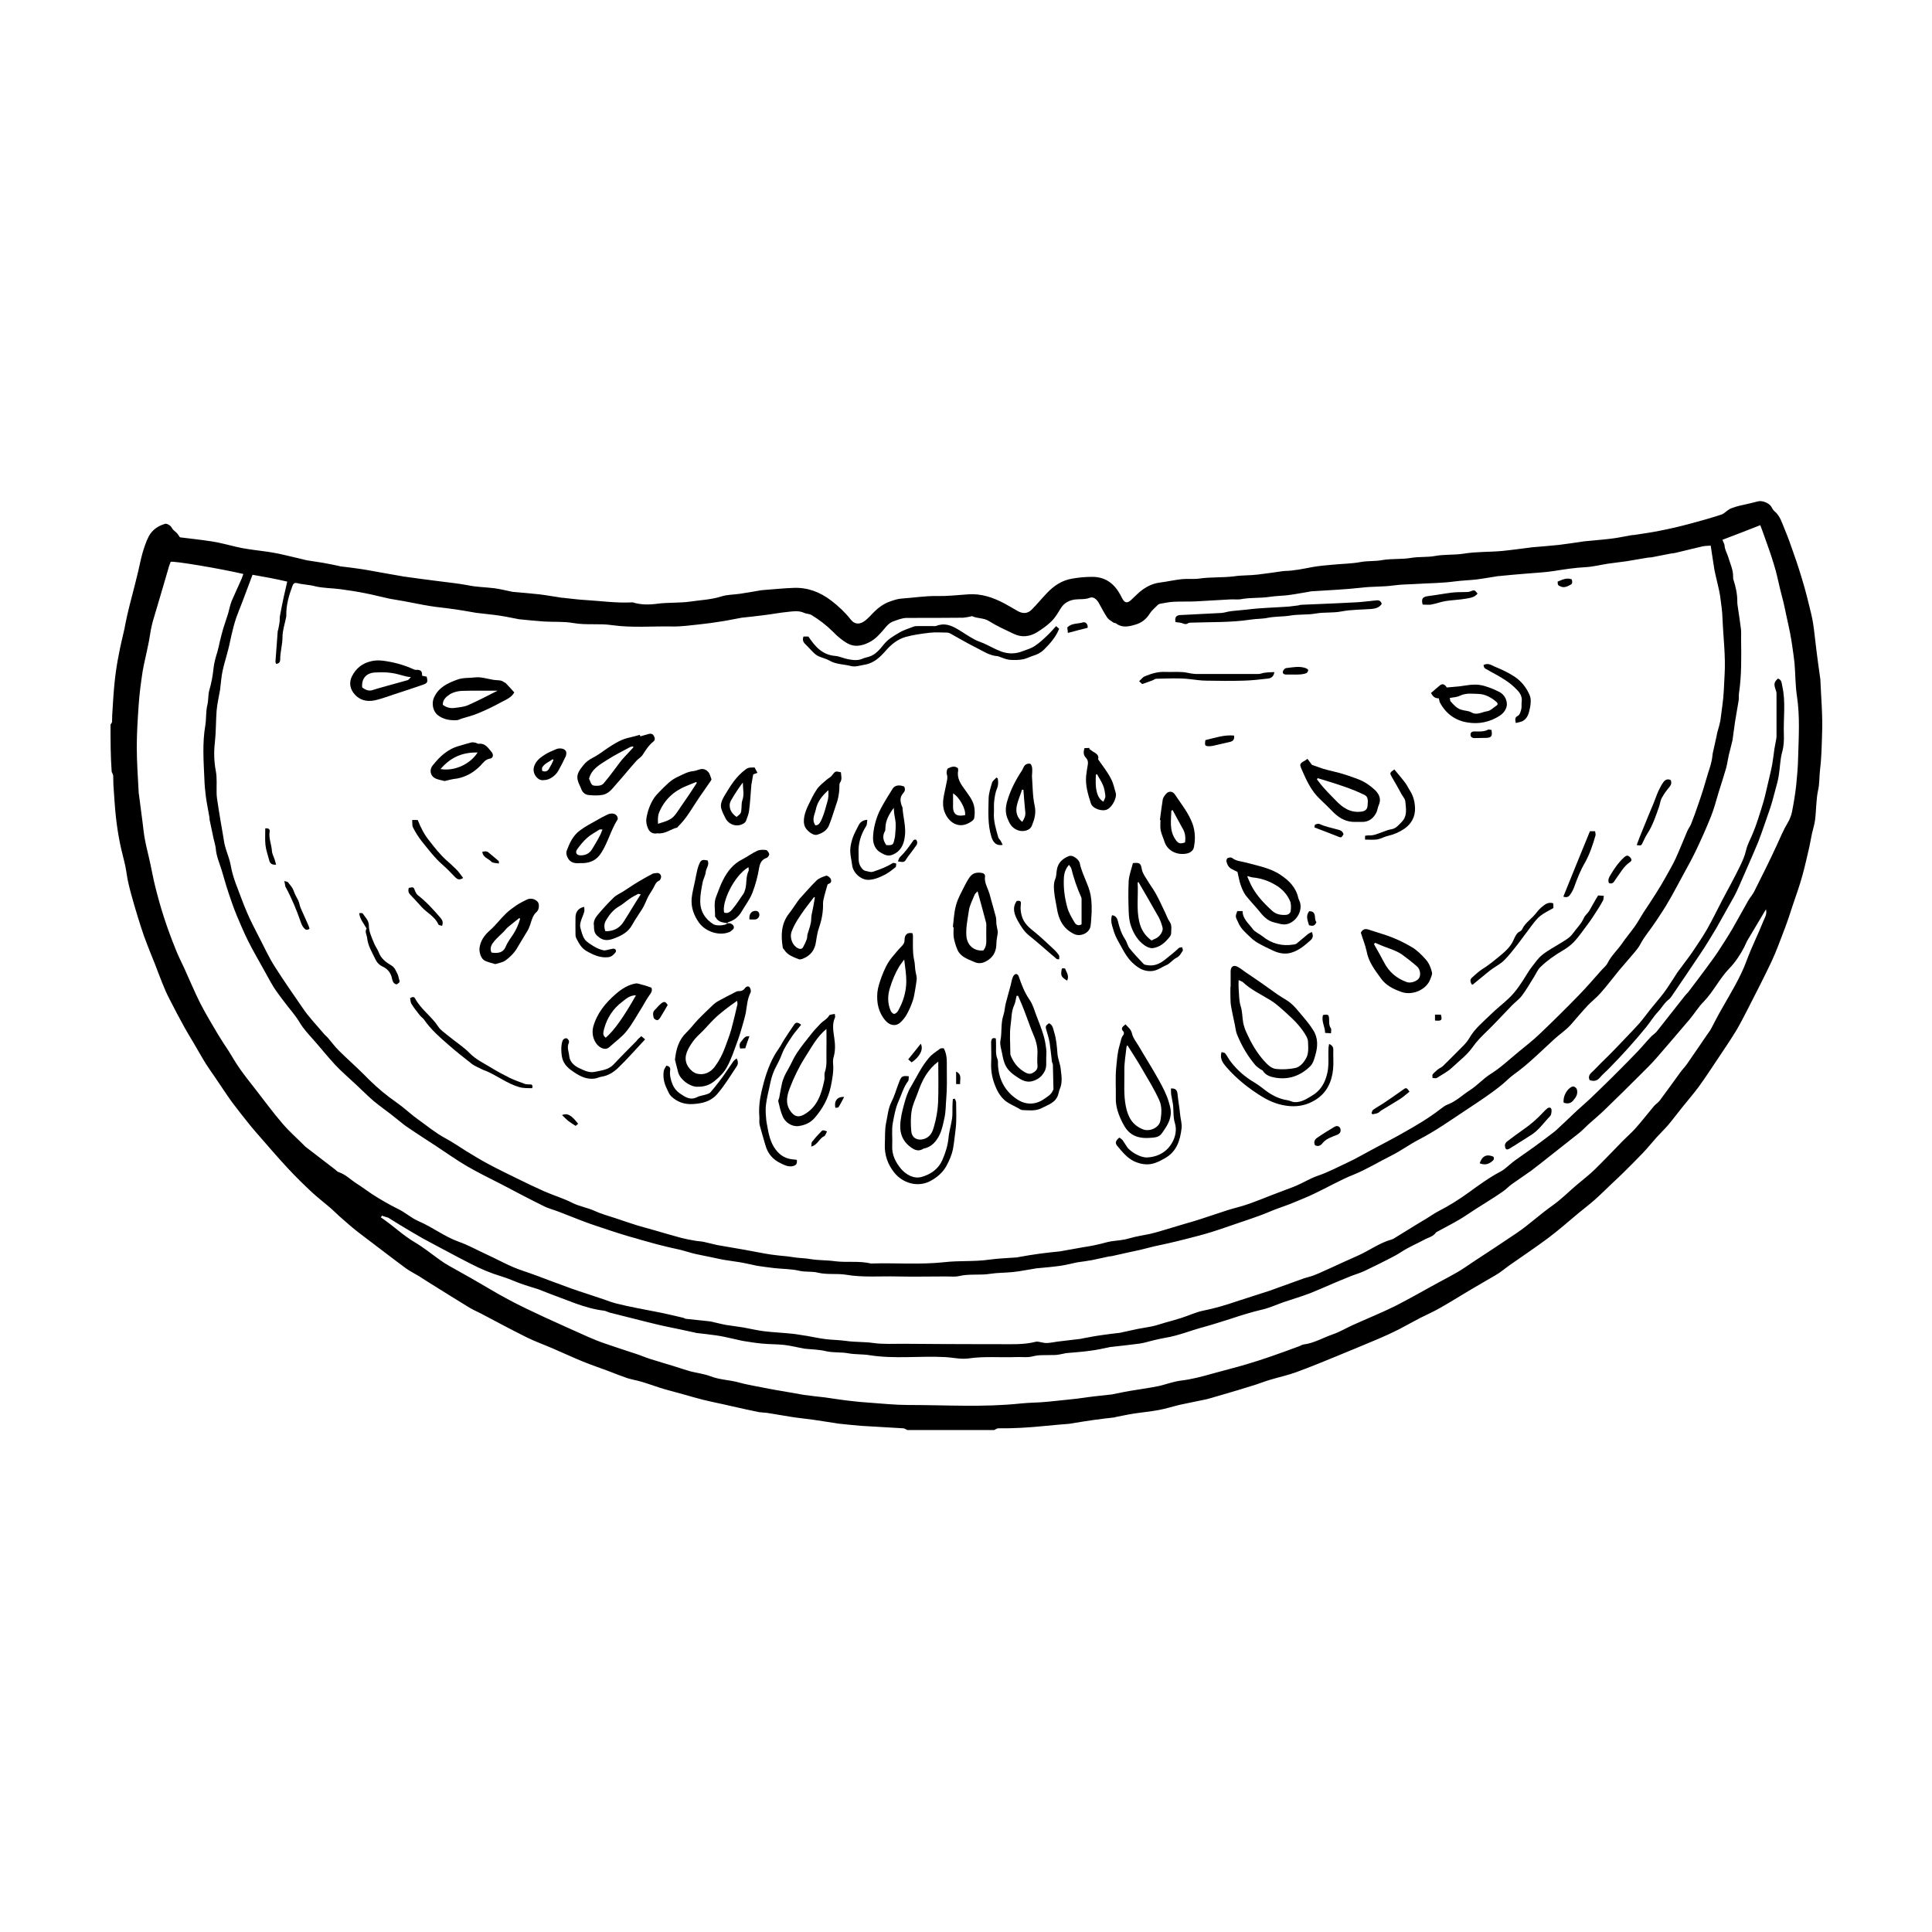 <?xml version="1.0" encoding="UTF-8"?>
<!-- Uploaded to: ICON Repo, www.iconrepo.com, Generator: ICON Repo Mixer Tools -->
<svg fill="#000000" width="800px" height="800px" version="1.1" viewBox="144 144 512 512" xmlns="http://www.w3.org/2000/svg">
 <g>
  <path d="m173.29 336.02c0.152-0.25 0.402-0.504 0.402-0.754 0.051-0.605 0-1.258 0.051-1.914 0.203-3.125 0.352-6.195 0.707-9.27 0.25-2.266 0.605-4.535 1.059-6.75 0.402-2.215 0.957-4.434 1.461-6.648 0.25-1.211 0.453-2.469 0.754-3.68 0.352-1.562 0.754-3.125 1.16-4.684 0.605-2.316 1.211-4.684 1.762-7.004 0.352-1.512 0.656-3.074 1.059-4.535 0.453-1.562 0.957-3.176 1.715-4.637 0.906-1.715 2.519-2.82 4.332-3.324 0.453-0.152 1.461 0.453 1.715 0.957 0.301 0.605 0.754 0.906 1.211 1.309 0.352 0.301 0.605 0.754 1.008 1.309 2.769 0.352 5.691 0.656 8.613 1.109 2.117 0.352 4.18 0.906 6.297 1.41 1.059 0.25 2.117 0.453 3.176 0.605 2.215 0.352 4.484 0.555 6.699 0.957 2.066 0.352 4.082 0.906 6.144 1.359 0.906 0.203 1.812 0.453 2.719 0.656 1.41 0.25 2.82 0.402 4.231 0.656 1.461 0.25 2.871 0.555 4.332 0.855 0.152 0.051 0.25 0.102 0.402 0.102 1.715 0.203 3.375 0.402 5.09 0.656 1.211 0.152 2.367 0.402 3.578 0.605 0.855 0.152 1.664 0.301 2.519 0.453 1.715 0.301 3.426 0.605 5.141 0.906 0.203 0.051 0.453 0.102 0.656 0.102 2.871 0.402 5.793 0.805 8.664 1.16 2.672 0.352 5.34 0.605 8.012 1.109 2.367 0.504 4.734 0.504 7.106 0.805 1.461 0.203 2.922 0.555 4.332 0.855 0.203 0.051 0.352 0.051 0.555 0.102 2.316 0.203 4.684 0.402 7.004 0.656 2.016 0.25 3.981 0.605 5.996 0.906h0.152c2.066 0.203 4.133 0.504 6.144 0.605 4.133 0.25 8.262 0.855 12.395 0.605 2.215 0.707 4.484 0.656 6.699 0.352 2.871-0.352 5.793-0.152 8.613-0.555 2.719-0.402 5.543-0.504 8.211-1.359 1.562-0.504 3.273-0.453 4.938-0.707 1.812-0.25 3.629-0.605 5.441-0.906 0.152 0 0.25-0.051 0.402-0.051 2.769-0.203 5.543-0.504 8.363-0.605 3.727-0.152 7.004 1.109 9.977 3.375 1.914 1.461 3.68 3.125 5.188 5.039 1.109 1.41 2.621 1.359 4.18-0.051 0.555-0.504 1.109-1.059 1.613-1.613 1.359-1.41 2.871-2.57 4.684-3.176 1.008-0.352 2.066-0.707 3.125-0.754 3.074-0.203 6.047-0.707 9.168-0.656 2.769 0.051 5.543-0.25 8.312-0.453 3.426-0.25 6.551 0.805 9.523 2.367 1.258 0.656 2.469 1.41 3.727 2.117 1.309 0.707 2.57 0.605 3.578-0.402 1.41-1.41 2.672-2.973 4.082-4.434 1.863-1.965 3.981-3.375 6.75-3.828 1.762-0.301 3.477-0.453 5.238-0.453 3.477 0 5.793 1.762 7.406 4.684 0.203 0.352 0.352 0.707 0.555 1.059 0.656 1.211 1.309 1.309 2.316 0.402 1.059-0.957 2.066-2.066 3.223-2.871 1.309-0.906 2.769-1.562 4.434-1.762 1.965-0.25 3.879-0.707 5.844-0.906 1.512-0.152 3.074 0.051 4.586-0.152 3.074-0.453 6.246-0.203 9.27-0.605 2.066-0.301 4.133-0.203 6.195-0.453 2.215-0.25 4.434-0.605 6.648-0.906 0.203 0 0.352-0.051 0.555-0.051 2.519-0.051 4.988-0.605 7.457-1.059 1.715-0.301 3.477-0.453 5.238-0.605 2.469-0.25 4.988-0.25 7.406-0.707 1.914-0.352 3.777-0.152 5.644-0.504 2.621-0.453 5.238-0.152 7.809-0.605 2.117-0.352 4.231-0.102 6.297-0.504 2.519-0.453 5.039-0.203 7.559-0.605 3.375-0.555 6.75-0.402 10.125-0.707 2.519-0.25 4.988-0.605 7.457-0.906 0.102 0 0.203 0 0.25-0.051 2.469-0.203 4.938-0.402 7.406-0.656 2.117-0.25 4.281-0.605 6.398-0.906 0.152 0 0.25-0.051 0.402-0.051 2.367-0.25 4.734-0.402 7.106-0.707 1.762-0.203 3.527-0.605 5.289-0.906 0.203-0.051 0.453-0.051 0.656-0.051 2.266-0.352 4.535-0.656 6.75-1.109 2.621-0.504 5.238-1.109 7.859-1.812 2.871-0.754 5.691-1.562 8.516-2.469 0.805-0.25 1.41-1.008 2.215-1.461 0.504-0.301 1.16-0.453 1.715-0.656 0.707-0.203 1.359-0.352 2.066-0.504 1.258-0.301 2.519-0.555 3.777-0.906 1.059-0.301 2.922 0.402 3.527 1.41 0.25 0.402 0.453 0.906 0.855 1.211 1.512 1.258 1.965 3.074 2.672 4.734 0.906 2.117 1.664 4.332 2.418 6.5 0.504 1.359 0.957 2.769 1.41 4.18 0.504 1.613 1.008 3.223 1.461 4.836 0.453 1.562 0.805 3.125 1.211 4.684 0.402 1.613 0.805 3.223 1.059 4.836 0.352 2.316 0.555 4.637 0.855 6.953 0.301 2.469 0.656 4.988 1.008 7.457 0 0.152 0.051 0.25 0.051 0.402 0.203 4.887 0.656 9.723 0.453 14.559-0.102 3.176-0.152 6.398-0.555 9.574-0.203 1.762-0.102 3.527-0.504 5.238-0.555 2.621-0.453 5.289-0.805 7.91-0.152 1.211-0.555 2.367-0.805 3.527s-0.453 2.367-0.707 3.578c-0.605 2.57-1.16 5.141-1.863 7.656-0.707 2.57-1.613 5.09-2.469 7.609-0.707 2.168-1.41 4.332-2.215 6.449-1.109 2.922-2.168 5.844-3.477 8.664-2.016 4.281-4.231 8.516-6.348 12.695-0.957 1.863-1.914 3.727-2.973 5.543-1.461 2.367-2.973 4.637-4.535 6.953-1.762 2.621-3.477 5.289-5.34 7.859-1.359 1.863-2.871 3.578-4.281 5.34-1.309 1.613-2.57 3.324-3.93 4.938-0.957 1.109-2.016 2.117-3.023 3.223-1.258 1.41-2.418 2.871-3.727 4.231-1.664 1.762-3.375 3.426-5.09 5.141-1.008 1.008-2.066 1.965-3.125 2.973-1.512 1.41-2.922 2.871-4.484 4.231-1.359 1.211-2.82 2.316-4.231 3.477-2.719 2.266-5.34 4.586-8.16 6.699-3.375 2.519-6.953 4.887-10.379 7.305-1.109 0.805-2.168 1.715-3.375 2.418-1.914 1.16-3.879 2.215-5.793 3.375-3.023 1.762-5.945 3.629-8.969 5.34-1.762 1.008-3.578 1.812-5.391 2.719-1.863 0.957-3.68 2.016-5.543 2.973-1.812 0.906-3.629 1.762-5.441 2.519-3.68 1.562-7.356 3.074-11.035 4.586-3.527 1.461-7.106 2.922-10.68 4.231-2.316 0.855-4.734 1.359-7.055 2.066-1.211 0.352-2.367 0.805-3.578 1.211-1.613 0.504-3.223 1.008-4.887 1.512-2.215 0.656-4.434 1.309-6.699 1.965-0.855 0.25-1.715 0.504-2.621 0.656-2.016 0.453-4.031 0.805-6.047 1.258-1.914 0.453-3.777 1.059-5.691 1.41-2.215 0.402-4.434 0.605-6.699 0.957-1.613 0.25-3.176 0.605-4.734 0.906-0.152 0.051-0.25 0.102-0.402 0.102-1.762 0.203-3.578 0.402-5.34 0.656-2.016 0.301-4.082 0.605-6.098 0.957-0.102 0-0.203 0.051-0.25 0.051-2.266 0.203-4.586 0.352-6.852 0.605-4.031 0.402-8.062 0.656-12.141 0.605-0.352 0-0.656 0.301-1.008 0.453h-23.074c-0.352-0.152-0.656-0.402-1.008-0.453-3.727-0.25-7.457-0.402-11.184-0.656-2.066-0.152-4.133-0.402-6.195-0.605-0.102 0-0.203-0.051-0.25-0.051-2.066-0.301-4.18-0.656-6.246-0.957-1.715-0.25-3.477-0.402-5.188-0.656-2.367-0.352-4.684-0.805-7.055-1.16-0.707-0.102-1.461-0.102-2.168-0.203-2.316-0.453-4.637-1.008-6.953-1.512-0.754-0.152-1.461-0.352-2.215-0.504-1.863-0.402-3.777-0.805-5.644-1.258-1.762-0.453-3.527-0.957-5.289-1.461-1.613-0.453-3.176-0.855-4.785-1.309-2.066-0.605-4.082-1.359-6.098-1.965-1.309-0.402-2.621-0.605-3.93-1.008-1.762-0.605-3.527-1.309-5.238-1.965-2.168-0.805-4.383-1.562-6.5-2.418-2.719-1.109-5.391-2.367-8.113-3.527-2.215-0.957-4.484-1.762-6.648-2.82-4.133-2.066-8.211-4.231-12.293-6.398-1.008-0.504-2.016-0.957-2.973-1.512-3.223-1.965-6.449-3.981-9.672-5.996-1.258-0.754-2.469-1.562-3.727-2.367-1.16-0.707-2.418-1.309-3.527-2.117-2.266-1.664-4.484-3.375-6.75-5.09-2.016-1.562-4.082-3.074-6.098-4.637-1.664-1.309-3.223-2.719-4.785-4.082-0.855-0.754-1.664-1.613-2.57-2.367-1.512-1.309-3.125-2.519-4.586-3.879-2.168-2.016-4.281-4.082-6.297-6.246-2.922-3.125-5.691-6.398-8.516-9.621-0.855-0.957-1.664-1.965-2.469-2.973-1.359-1.715-2.719-3.426-4.031-5.188-1.562-2.168-3.023-4.434-4.535-6.648-0.754-1.109-1.562-2.215-2.266-3.324-1.16-1.863-2.215-3.777-3.324-5.644-0.805-1.359-1.613-2.672-2.367-4.031-1.41-2.57-2.82-5.188-4.133-7.809-0.656-1.258-1.211-2.57-1.762-3.93-0.707-1.715-1.309-3.426-1.965-5.09-0.707-1.762-1.41-3.477-2.066-5.188-0.605-1.562-1.16-3.074-1.664-4.684-0.605-1.914-1.211-3.828-1.762-5.742-0.555-1.914-1.109-3.879-1.562-5.844-0.352-1.461-0.504-3.023-0.805-4.484-0.453-2.117-1.059-4.18-1.461-6.246-0.453-2.266-0.805-4.586-1.059-6.902-0.301-2.82-0.453-5.644-0.656-8.465-0.051-0.805 0-1.613-0.051-2.418-0.051-0.352-0.25-0.707-0.402-1.008-0.309-4.223-0.309-8.355-0.309-12.535zm37.633-39.699c-0.957 2.57-1.914 5.039-2.82 7.508-0.504 1.309-1.059 2.621-1.512 3.93-0.504 1.512-0.906 3.023-1.258 4.586-0.301 1.258-0.504 2.519-0.855 3.777-0.453 1.863-1.059 3.68-1.461 5.543-0.352 1.562-0.453 3.176-0.656 4.785 0 0.152 0 0.25-0.051 0.402-0.301 1.812-0.754 3.68-0.906 5.492-0.203 2.769-0.152 5.543-0.453 8.363-0.301 2.519-0.25 5.09 0.25 7.656 0.352 1.863 0.152 3.879 0.203 5.844 0 0.453 0.051 0.906 0.102 1.359 0.301 2.117 0.656 4.231 1.008 6.348 0.203 1.258 0.453 2.519 0.656 3.828 0.152 0.855 0.25 1.762 0.504 2.621 0.453 1.664 1.16 3.223 1.461 4.938 0.301 1.664 0.754 3.273 1.359 4.887 1.008 2.57 1.914 5.238 3.023 7.758 0.906 2.117 1.965 4.133 3.023 6.195 1.461 2.769 2.719 5.644 4.434 8.262 2.316 3.629 4.785 7.152 7.203 10.68 1.613 2.418 3.68 4.535 5.594 6.801 0.352 0.453 0.855 0.805 1.211 1.258 0.906 1.059 1.762 2.215 2.769 3.223 2.168 2.168 4.484 4.18 6.648 6.348 2.117 2.168 4.332 4.231 6.75 6.047 1.16 0.855 2.316 1.664 3.426 2.519 1.41 1.109 2.719 2.316 4.133 3.324 2.418 1.715 4.684 3.629 7.305 5.039 1.914 1.008 3.68 2.266 5.492 3.375 1.914 1.16 3.828 2.367 5.844 3.426 2.621 1.41 5.238 2.672 7.91 3.981 2.316 1.16 4.684 2.266 7.055 3.324 2.418 1.059 4.988 1.812 7.356 3.023 1.914 0.957 4.031 1.258 5.996 2.168 1.762 0.805 3.68 1.309 5.492 1.914 1.914 0.656 3.879 1.309 5.793 1.914 1.512 0.453 3.074 0.855 4.637 1.309 2.316 0.656 4.586 1.359 6.902 1.965 1.211 0.301 2.418 0.555 3.68 0.754 0.754 0.152 1.512 0.152 2.266 0.301 1.211 0.25 2.418 0.605 3.629 0.855 1.359 0.25 2.719 0.453 4.082 0.707 1.863 0.301 3.777 0.656 5.644 1.008 1.914 0.352 3.828 0.754 5.742 0.957 1.461 0.203 2.922 0.25 4.383 0.504 1.613 0.301 3.273 0.25 4.938 0.555 2.117 0.352 4.281 0.25 6.398 0.555 3.176 0.402 6.398-0.152 9.574 0.605 6.5-0.203 13 0.352 19.496-0.352 3.879-0.453 7.809-0.102 11.738-0.656 2.418-0.352 4.938-0.402 7.406-0.605 0.102 0 0.203 0 0.25-0.051 1.965-0.352 3.981-0.707 5.945-0.957 1.762-0.25 3.527-0.402 5.34-0.605 0.102 0 0.152-0.051 0.25-0.051 1.863-0.352 3.777-0.656 5.644-1.008 1.258-0.203 2.57-0.402 3.828-0.707 1.309-0.25 2.57-0.707 3.879-0.906 1.562-0.203 3.074-0.301 4.637-0.754 1.812-0.555 3.727-0.805 5.594-1.211 0.805-0.203 1.664-0.402 2.469-0.656 2.266-0.656 4.484-1.359 6.75-2.016 1.41-0.402 2.82-0.805 4.18-1.258 1.965-0.656 3.981-1.309 5.945-1.965 1.715-0.605 3.426-1.008 5.141-1.512 3.273-1.008 6.449-2.418 9.723-3.629 1.512-0.605 3.074-1.109 4.586-1.762 1.863-0.805 3.629-1.914 5.543-2.57 2.82-0.957 5.441-2.367 8.16-3.629 2.066-0.957 4.082-2.168 6.098-3.223 2.769-1.512 5.594-2.922 8.312-4.484 3.426-1.914 6.852-3.93 9.977-6.348 0.605-0.453 1.211-0.957 1.914-1.211 2.266-0.855 3.981-2.57 5.945-3.828 1.965-1.258 3.578-3.125 5.543-4.332 2.57-1.613 4.684-3.629 7.004-5.543 2.066-1.715 4.18-3.324 6.098-5.188 3.426-3.273 6.801-6.602 10.078-9.977 2.066-2.117 3.981-4.332 5.945-6.551 0.605-0.707 1.41-1.309 1.812-2.117 0.957-1.914 2.519-3.324 3.727-5.039 1.059-1.562 2.316-3.023 3.426-4.586 0.906-1.258 1.613-2.621 2.469-3.93 2.066-3.125 4.18-6.297 5.996-9.621 0.805-1.461 1.664-2.922 2.367-4.434 1.109-2.418 2.066-4.887 3.125-7.356 0.25-0.605 0.707-1.16 0.957-1.762 0.707-1.762 1.359-3.578 1.965-5.391 0.453-1.309 0.906-2.621 1.309-3.93 0.453-1.41 0.805-2.82 1.258-4.231 0.504-1.512 1.008-3.023 1.16-4.637 0.051-0.301 0.051-0.605 0.152-0.957 0.301-1.41 0.656-2.82 0.957-4.281 0.051-0.25 0.102-0.555 0.152-0.805 0.301-1.109 0.656-2.215 0.855-3.324 0.203-1.258 0.301-2.57 0.504-3.828 0.402-2.719 0.453-5.441 0.605-8.211 0.301-4.988-0.352-9.977-0.555-14.965-0.051-1.914-0.352-3.828-0.605-5.742-0.152-1.109-0.402-2.215-0.656-3.273-0.301-1.359-0.656-2.672-0.906-4.031-0.352-2.016-0.605-4.082-0.957-6.246-0.805 0.051-1.512 0.051-2.215 0.203-2.418 0.555-4.785 1.16-7.152 1.715-0.453 0.102-0.906 0.152-1.359 0.203-1.613 0.301-3.223 0.656-4.887 0.957-0.352 0.051-0.707 0.051-1.059 0.102-1.914 0.301-3.777 0.656-5.691 0.957-1.664 0.25-3.273 0.402-4.938 0.656-1.965 0.301-3.879 0.805-5.844 0.906-2.922 0.152-5.793 0.605-8.664 1.059-2.367 0.352-4.734 0.453-7.106 0.656-2.418 0.203-4.836 0.402-7.254 0.656h-0.152c-1.965 0.301-3.879 0.656-5.844 0.906-1.863 0.203-3.727 0.25-5.644 0.504-3.273 0.453-6.648 0.453-9.977 0.656-2.066 0.152-4.133 0.102-6.195 0.402-2.82 0.402-5.742 0.25-8.613 0.605-4.383 0.504-8.816 0.656-13.199 0.957-0.203 0-0.352 0.051-0.555 0.102-1.863 0.301-3.68 0.656-5.543 0.906-1.664 0.203-3.273 0.203-4.938 0.453-2.469 0.402-5.039 0.152-7.508 0.605-1.059 0.203-2.168 0-3.273 0.102-2.973 0.152-5.945 0.352-8.867 0.504-1.965 0.102-3.879 0-5.844 0.102-1.258 0.051-2.469 0.352-3.727 0.555-0.152 0.051-0.301 0.152-0.453 0.25-0.707 0.754-1.562 1.41-2.117 2.266-0.957 1.562-2.266 2.57-3.981 3.023-1.664 0.504-3.426 0.855-4.988-0.352-0.152-0.152-0.453-0.051-0.656-0.203-0.555-0.402-1.258-0.754-1.664-1.309-0.855-1.258-1.512-2.621-2.266-3.93-0.605-1.059-1.512-1.715-2.367-1.359-1.258 0.504-2.57 0.301-3.879 0.453-1.562 0.203-2.871 0.855-3.777 2.266-0.754 1.211-1.461 2.469-2.469 3.477-1.109 1.109-2.469 2.066-3.828 2.922-1.965 1.211-4.082 1.461-6.195 0.453-2.215-1.059-4.484-2.066-6.551-3.375-1.41-0.906-3.074-0.656-4.484-1.309-0.152-0.051-0.352 0.051-0.504 0.102-0.605 0.102-1.211 0.25-1.863 0.301-4.988 0.051-9.977 0.051-14.914 0.051-1.309 0-2.418 0.504-3.578 0.906-1.008 0.352-1.664 1.059-2.316 1.863-1.211 1.41-2.418 2.871-4.18 3.727-1.914 0.957-3.879 1.309-5.793 0.203-1.359-0.805-2.621-1.863-3.727-3.023-1.715-1.715-3.629-3.176-5.691-4.434-0.555-0.352-1.41-0.301-2.016-0.605-1.359-0.605-2.769-0.402-4.133-0.25-2.215 0.203-4.434 0.656-6.648 0.906-1.914 0.25-3.828 0.453-5.742 0.656-0.102 0-0.203 0.051-0.25 0.051-1.762 0.301-3.527 0.707-5.289 0.957-1.863 0.301-3.727 0.555-5.594 0.754-2.418 0.25-4.836 0.605-7.254 0.555-5.289-0.102-10.629 0.402-15.973-0.352-3.375-0.504-6.801 0.051-10.227-0.555-2.519-0.453-5.141-0.25-7.707-0.402-2.266-0.152-4.484-0.402-6.699-0.605-0.102 0-0.203-0.051-0.25-0.051-1.613-0.301-3.223-0.656-4.887-0.906-1.965-0.301-3.93-0.453-5.894-0.707-0.152 0-0.25-0.051-0.402-0.051-1.812-0.301-3.629-0.656-5.441-0.906-1.715-0.25-3.477-0.453-5.188-0.656-1.16-0.152-2.316-0.352-3.426-0.555-1.664-0.301-3.324-0.656-4.988-0.957-1.258-0.25-2.57-0.402-3.828-0.656-2.117-0.453-4.18-1.008-6.246-1.41-2.215-0.453-4.484-0.805-6.75-1.109-2.266-0.301-4.586-0.25-6.852-0.805-1.512-0.402-3.125-0.402-4.637-0.805-0.754-0.152-1.008 0.152-1.211 0.656-0.957 2.519-1.715 5.141-1.664 7.859 0 0.203 0 0.352-0.051 0.555-0.352 1.762-0.957 3.477-0.957 5.238 0 2.016-0.605 3.879-0.605 5.844 0 0.754-0.301 1.16-1.059 1.258-0.102-0.203-0.203-0.402-0.203-0.555 0.203-2.719 0.402-5.441 0.605-8.16 0-0.102 0.051-0.152 0.102-0.25 0.152-0.754 0.301-1.461 0.402-2.215 0.051-0.453 0-0.906 0.051-1.359 0.301-1.715 0.656-3.375 1.008-5.09 0.301-1.309 0.605-2.672 0.957-4.18-3.004-0.711-6.027-1.266-9.203-1.816zm389.55-9.273c0.203 0.605 0.504 1.059 0.555 1.512 0.051 1.109 0.656 2.016 0.957 3.023 0.504 1.762 1.359 3.426 1.309 5.289 0 0.25 0 0.555 0.102 0.805 0.605 1.863 1.008 3.727 1.008 5.644 0 0.301 0 0.656 0.051 0.957 0.301 2.117 0.656 4.231 0.906 6.348 0.102 0.906 0.051 1.812 0.051 2.719 0.051 4.785 0.152 9.574-0.555 14.309-0.102 0.656 0 1.359-0.102 2.016-0.301 1.863-0.656 3.727-0.957 5.644-0.25 1.562-0.402 3.176-0.656 4.785 0 0.102-0.051 0.203-0.051 0.25-0.301 1.258-0.656 2.57-0.957 3.828-0.25 1.109-0.402 2.316-0.707 3.426-0.605 2.117-1.309 4.231-1.965 6.348-0.656 2.168-1.211 4.383-2.066 6.5-1.258 3.125-2.621 6.195-4.082 9.219-1.109 2.316-2.418 4.586-3.629 6.852-1.109 2.016-2.168 4.082-3.324 6.047-1.059 1.863-2.215 3.629-3.426 5.441-1.41 2.168-3.125 4.082-4.332 6.398-0.707 1.258-1.762 2.316-2.719 3.477-0.906 1.109-1.863 2.117-2.769 3.223-1.664 2.016-3.223 4.133-4.988 6.098-1.008 1.16-2.266 2.117-3.324 3.223-1.562 1.664-3.023 3.426-4.535 5.141-1.309 1.461-3.023 2.57-4.434 3.879-3.477 3.176-6.801 6.551-10.68 9.32-1.059 0.754-1.965 1.715-2.922 2.519-2.922 2.418-6.098 4.484-9.219 6.551-4.281 2.82-8.414 5.793-13 8.16-2.519 1.309-4.836 3.023-7.356 4.281-3.273 1.613-6.398 3.578-9.875 4.988-3.578 1.41-6.902 3.375-10.43 5.039-1.863 0.906-3.828 1.664-5.742 2.469-1.562 0.656-3.176 1.16-4.734 1.762-1.41 0.555-2.769 1.16-4.18 1.664-1.812 0.656-3.578 1.258-5.391 1.863-2.418 0.805-4.887 1.715-7.356 2.469-2.117 0.656-4.281 1.211-6.449 1.762-1.715 0.453-3.477 0.855-5.188 1.258-1.059 0.25-2.168 0.453-3.273 0.707-1.309 0.301-2.57 0.656-3.828 0.957-1.109 0.25-2.168 0.453-3.273 0.707-1.41 0.301-2.871 0.656-4.281 0.957-0.25 0.051-0.555 0.051-0.805 0.102-1.461 0.301-2.922 0.656-4.434 0.957-1.309 0.25-2.672 0.402-3.981 0.605-1.512 0.301-2.973 0.707-4.434 0.906-2.066 0.301-4.082 0.453-6.144 0.656-0.152 0-0.25 0-0.402 0.051-2.016 0.301-4.031 0.754-6.098 0.957-1.965 0.203-3.93 0.152-5.894 0.453-2.719 0.453-5.594-0.051-8.312 0.605-1.059 0.25-2.168 0.102-3.273 0.102-4.434 0-8.867 0.102-13.301 0-4.434-0.102-8.918 0.301-13.352-0.453-2.469-0.402-4.988 0.051-7.508-0.555-1.562-0.402-3.273-0.102-4.938-0.504-2.168-0.504-4.434-0.453-6.648-0.707-1.512-0.152-3.023-0.402-4.484-0.605-0.102 0-0.152-0.051-0.25-0.051-1.461-0.301-2.922-0.656-4.434-0.906-1.461-0.25-2.922-0.402-4.332-0.656-1.613-0.301-3.223-0.707-4.836-1.008-1.109-0.25-2.168-0.402-3.273-0.707-1.008-0.25-2.016-0.605-3.023-0.855-1.715-0.402-3.477-0.754-5.188-1.211-1.512-0.352-2.973-0.805-4.484-1.211-0.656-0.152-1.258-0.352-1.914-0.555-0.707-0.203-1.461-0.402-2.168-0.605-1.562-0.453-3.125-0.957-4.684-1.461-1.258-0.402-2.519-0.855-3.777-1.258-1.359-0.453-2.672-0.906-3.981-1.41-2.066-0.805-4.133-1.613-6.195-2.418-1.41-0.555-2.922-0.906-4.231-1.613-3.68-1.812-7.305-3.727-10.934-5.644-3.074-1.562-6.144-3.074-9.117-4.785-2.871-1.664-5.594-3.629-8.363-5.441-1.16-0.754-2.316-1.512-3.477-2.266-1.562-1.059-3.176-2.066-4.734-3.176-1.258-0.957-2.469-2.016-3.727-2.973-1.512-1.16-3.074-2.266-4.535-3.477-1.562-1.359-3.074-2.871-4.586-4.281-1.812-1.715-3.777-3.375-5.492-5.188-2.066-2.215-3.93-4.586-5.945-6.852-1.309-1.461-2.621-2.871-3.629-4.586-1.211-2.016-2.82-3.727-4.231-5.644-0.855-1.16-1.762-2.316-2.57-3.578-1.008-1.664-1.914-3.375-2.871-5.09-1.309-2.367-2.672-4.684-3.879-7.106-1.109-2.215-2.066-4.484-3.023-6.75-0.855-2.066-1.562-4.133-2.266-6.246-0.656-1.914-1.16-3.93-1.762-5.844-0.605-1.914-1.41-3.727-1.562-5.742-0.102-0.906-0.402-1.812-0.605-2.719-0.352-1.613-0.656-3.223-1.008-4.785-0.051-0.203-0.051-0.453-0.051-0.656-0.301-1.863-0.707-3.68-0.957-5.543-0.203-1.613-0.352-3.223-0.402-4.836-0.203-4.684-0.555-9.371 0.25-14.055 0.301-1.812 0.102-3.68 0.555-5.492 0.301-1.211 0.152-2.57 0.504-3.828 0.555-1.863 0.906-3.828 1.109-5.742 0.152-1.562 0.605-3.074 1.059-4.535 0.25-0.855 0.402-1.715 0.605-2.57 0.301-1.16 0.555-2.316 0.906-3.477 0.402-1.359 0.906-2.672 1.309-4.031 0.301-1.059 0.504-2.168 0.906-3.223 0.805-1.914 1.715-3.777 2.519-5.644 0.25-0.504 0.402-1.059 0.605-1.613-6.297-1.461-18.34-3.477-19.246-3.223-0.25 0.656-0.504 1.258-0.656 1.914-0.707 2.367-1.359 4.734-2.066 7.055-0.656 2.266-1.359 4.535-2.016 6.801-0.172 0.664-0.371 1.469-0.523 2.277-0.25 1.309-0.402 2.672-0.707 3.981-0.453 2.316-1.059 4.637-1.461 6.953-0.453 2.973-0.855 5.945-1.059 8.969-0.25 3.676-0.5 7.402-0.5 11.133 0 4.031 0.301 8.012 0.504 12.043 0 0.152 0 0.25 0.051 0.402 0.301 2.469 0.656 4.887 0.957 7.356 0.203 1.613 0.352 3.223 0.656 4.785 0.402 2.168 1.008 4.332 1.461 6.551 0.402 1.863 0.754 3.777 1.211 5.644 0.707 2.82 1.461 5.594 2.367 8.363 0.906 2.82 1.965 5.644 3.074 8.414 0.656 1.715 1.512 3.324 2.266 4.988 1.41 3.074 2.719 6.246 4.231 9.27 1.461 2.871 3.125 5.594 4.785 8.414 0.906 1.512 1.863 2.922 2.82 4.383 0.957 1.562 1.863 3.125 2.922 4.637 1.309 1.863 2.719 3.629 4.133 5.441 2.367 3.023 4.637 6.144 7.152 9.07 1.812 2.117 3.879 3.93 5.844 5.894 0.152 0.152 0.301 0.352 0.504 0.453 2.519 1.965 5.09 3.879 7.609 5.844 0.301 0.25 0.605 0.605 0.957 0.707 1.863 0.605 3.223 2.066 4.836 3.074 1.359 0.855 2.672 1.863 4.031 2.769 2.215 1.41 4.434 2.719 6.801 3.879 1.914 0.906 3.527 2.418 5.492 3.273 3.68 1.562 6.852 4.082 10.629 5.441 2.469 0.855 4.785 2.168 7.203 3.273 3.223 1.461 6.297 3.273 9.672 4.383 2.57 0.855 5.09 1.812 7.609 2.769 1.762 0.656 3.578 1.309 5.34 1.965 1.309 0.453 2.57 0.906 3.879 1.309 1.512 0.504 3.023 1.008 4.535 1.512 1.16 0.402 2.316 0.855 3.527 1.16 1.812 0.453 3.629 0.855 5.492 1.211 2.215 0.453 4.484 0.855 6.699 1.309 1.812 0.402 3.629 0.805 5.492 1.258 0.301 0.051 0.555 0.301 0.855 0.301 1.914 0.203 3.828 0.402 5.742 0.605 0.25 0.051 0.555 0.051 0.805 0.102 1.359 0.301 2.672 0.656 4.031 0.906 1.512 0.25 3.023 0.402 4.484 0.656 0.203 0 0.352 0.102 0.555 0.102 1.664 0.301 3.324 0.707 4.988 0.906 2.469 0.301 4.938 0.402 7.406 0.656 1.16 0.102 2.316 0.352 3.426 0.504 0.152 0 0.25 0.051 0.402 0.051 1.762 0.301 3.527 0.707 5.289 0.906 1.762 0.203 3.477 0.203 5.238 0.453 2.367 0.352 4.836 0.203 7.254 0.555 2.57 0.352 5.238 0.203 7.859 0.203 6.852 0.051 13.754 0.102 20.605 0.102h4.586c3.375 0 6.75 0.203 10.078-0.656 0.25-0.051 0.555 0 0.805 0.051 0.707 0.102 1.41 0.352 2.117 0.301 1.16-0.051 2.266-0.352 3.426-0.453 1.812-0.25 3.629-0.402 5.492-0.656 0.051 0 0.102 0 0.152-0.051 1.863-0.352 3.68-0.707 5.543-0.957 1.613-0.25 3.176-0.402 4.785-0.605 0.152 0 0.25-0.102 0.402-0.102 1.41-0.301 2.769-0.605 4.18-0.906 1.211-0.25 2.469-0.402 3.68-0.656 1.211-0.25 2.367-0.656 3.578-1.008 1.461-0.402 2.922-0.805 4.332-1.258 1.914-0.605 3.777-1.512 5.742-1.914 3.023-0.605 5.945-1.461 8.867-2.469 2.871-0.957 5.742-1.812 8.613-2.769 1.914-0.656 3.828-1.41 5.742-2.066 1.16-0.402 2.316-0.855 3.477-1.258 0.906-0.301 1.914-0.504 2.769-0.855 1.562-0.605 3.074-1.359 4.586-2.016 2.316-1.059 4.586-2.117 6.902-3.125 3.074-1.359 5.793-3.426 9.07-4.332 0.504-0.152 0.906-0.504 1.359-0.754 1.562-0.957 3.176-1.965 4.734-2.922 1.059-0.656 2.117-1.258 3.176-1.914 1.059-0.656 2.066-1.359 3.125-1.914 2.769-1.41 5.391-3.074 7.91-4.887 2.719-1.965 5.441-3.981 8.414-5.543 0.402-0.203 0.754-0.453 1.109-0.707 0.957-0.754 1.812-1.562 2.769-2.266 1.664-1.211 3.324-2.316 4.988-3.527 1.309-0.957 2.621-1.914 3.93-2.922 0.707-0.555 1.461-1.059 2.117-1.664 1.812-1.664 3.578-3.375 5.34-5.039 1.211-1.109 2.469-2.168 3.68-3.324 1.863-1.762 3.629-3.527 5.492-5.34 0.754-0.754 1.512-1.512 2.266-2.266 1.613-1.613 3.273-3.273 4.836-4.938 1.16-1.211 2.168-2.469 3.324-3.68 0.453-0.504 1.109-0.906 1.562-1.41 2.519-3.176 4.988-6.348 7.508-9.523 0.25-0.352 0.605-0.656 0.906-1.008 1.664-2.168 3.273-4.332 4.887-6.5 1.008-1.41 2.066-2.769 3.023-4.231 1.309-2.016 2.621-4.031 3.828-6.098 1.41-2.418 2.719-4.887 4.133-7.356 0.453-0.805 1.109-1.512 1.562-2.367 2.066-4.133 4.133-8.211 6.047-12.395 0.906-1.965 1.715-3.981 2.871-5.894 0.555-0.906 0.957-1.965 1.16-2.973 0.453-2.316 0.855-4.684 1.109-7.055 0.25-2.418 0.453-4.836 0.504-7.254 0.152-5.391 0.504-10.832-0.301-16.223-0.453-2.922-0.402-5.945-0.656-8.867-0.152-1.512-0.402-3.023-0.605-4.535-0.152-1.109-0.352-2.215-0.555-3.324-0.301-1.562-0.656-3.125-1.008-4.734-0.25-1.109-0.453-2.215-0.707-3.273-0.301-1.258-0.656-2.519-0.957-3.777-0.504-2.066-0.906-4.18-1.562-6.246-0.754-2.57-1.664-5.09-2.57-7.609-0.352-1.059-0.754-2.066-1.109-3.023-3.473 1.352-6.648 2.613-10.023 3.871zm-355.24 179.11c-0.102 0.152-0.203 0.301-0.301 0.453 0.301 0.203 0.555 0.402 0.855 0.605 2.719 1.914 5.09 4.18 7.961 5.894 2.418 1.41 4.637 3.223 6.902 4.836 0.754 0.555 1.562 1.059 2.367 1.512 1.914 1.109 3.828 2.117 5.742 3.223 3.375 1.914 6.699 3.981 10.125 5.793 3.023 1.613 6.144 3.074 9.27 4.535 3.93 1.812 7.91 3.578 11.84 5.34 1.41 0.605 2.871 1.211 4.383 1.715 2.719 0.957 5.441 1.812 8.16 2.719 1.258 0.402 2.519 0.957 3.777 1.359 2.066 0.656 4.18 1.258 6.297 1.914 1.461 0.453 2.871 0.957 4.332 1.359 1.762 0.453 3.629 0.656 5.34 1.309 2.469 0.957 5.09 0.957 7.609 1.664 1.41 0.402 2.871 0.656 4.332 0.957 1.211 0.25 2.469 0.453 3.68 0.707 1.258 0.25 2.469 0.453 3.727 0.656 1.812 0.301 3.629 0.656 5.441 0.957 1.812 0.25 3.68 0.453 5.492 0.656 2.168 0.301 4.332 0.656 6.551 0.906 1.762 0.203 3.578 0.402 5.391 0.504 3.426 0.25 6.852 0.605 10.227 0.605 9.926 0 19.902 0.656 29.824-0.402 2.316-0.25 4.637-0.203 7.004-0.453 3.578-0.402 7.152-0.656 10.73-1.211 2.066-0.301 4.133-0.453 6.144-0.707 0.203 0 0.352-0.051 0.555-0.102 1.562-0.301 3.176-0.656 4.734-0.906 1.359-0.25 2.769-0.402 4.133-0.656 1.109-0.203 2.215-0.352 3.324-0.605 1.914-0.453 3.777-1.16 5.691-1.41 2.973-0.352 5.793-1.109 8.613-1.914 2.871-0.805 5.793-1.512 8.664-2.367 2.266-0.656 4.535-1.41 6.75-2.168 2.469-0.855 4.938-1.762 7.406-2.672 0.352-0.152 0.754-0.402 1.109-0.453 2.769-0.352 5.141-1.762 7.707-2.672 1.812-0.605 3.477-1.613 5.238-2.418 3.777-1.715 7.656-3.273 11.336-5.09 3.981-2.016 7.859-4.281 11.789-6.398 1.613-0.855 3.223-1.715 4.785-2.621 1.461-0.855 2.82-1.812 4.231-2.769 3.828-2.519 7.707-5.039 11.488-7.609 3.324-2.266 6.246-5.039 9.574-7.356 2.168-1.562 4.082-3.477 6.144-5.238 1.664-1.41 3.426-2.769 4.988-4.281 2.519-2.469 4.938-5.039 7.406-7.559 1.059-1.059 2.215-2.066 3.223-3.176 1.762-1.965 3.375-4.082 5.09-6.098 0.453-0.504 1.059-0.855 1.461-1.41 1.863-2.469 3.629-4.988 5.441-7.457 0.504-0.707 1.16-1.359 1.664-2.066 1.812-2.621 3.629-5.238 5.391-7.859 0.352-0.504 0.754-1.008 1.059-1.562 0.957-1.812 1.863-3.629 2.922-5.441 2.316-4.082 4.836-8.113 6.5-12.594 1.309-3.578 3.023-6.953 4.434-10.48 0.352-0.906 1.059-1.863 0.707-3.176-1.715 2.871-3.375 5.644-4.988 8.363-0.301 0.555-0.504 1.16-0.805 1.715-1.059 2.016-2.316 3.93-3.93 5.594-2.57 2.672-4.18 6.098-6.75 8.766-1.41 1.41-2.469 3.176-3.727 4.684-2.922 3.426-5.844 6.852-8.816 10.277-1.41 1.613-2.973 3.125-4.484 4.637-3.074 3.074-6.195 6.144-9.32 9.168-1.359 1.309-2.871 2.57-4.281 3.828-0.855 0.805-1.664 1.664-2.57 2.367-3.426 2.719-6.852 5.391-10.277 8.113-0.754 0.555-1.461 1.16-2.215 1.715-1.715 1.211-3.426 2.367-5.141 3.578-0.805 0.555-1.461 1.309-2.266 1.863-3.125 2.215-6.449 4.082-9.621 6.246-2.519 1.715-5.289 3.074-7.961 4.535-0.102 0.051-0.25 0.102-0.301 0.203-0.754 1.109-2.066 1.309-3.125 1.914-1.965 1.059-4.031 1.914-5.894 3.125-1.16 0.754-2.367 1.41-3.578 2.016-2.117 1.059-4.281 2.168-6.449 3.176-1.211 0.555-2.519 0.906-3.727 1.41-1.258 0.504-2.469 1.008-3.68 1.512-2.266 0.957-4.484 1.965-6.75 2.871-2.367 0.906-4.785 1.613-7.152 2.418-1.863 0.656-3.727 1.512-5.644 1.965-2.871 0.656-5.691 1.562-8.465 2.469-2.367 0.754-4.734 1.512-7.106 2.168-3.426 0.906-6.75 2.316-10.277 2.871-0.855 0.152-1.762 0.352-2.621 0.555-1.359 0.301-2.672 0.754-4.031 0.957-2.57 0.352-5.188 0.605-7.758 0.906-0.102 0-0.203 0-0.25 0.051-1.762 0.352-3.477 0.754-5.238 0.957-2.016 0.301-4.082 0.402-6.144 0.605-0.203 0-0.352 0.051-0.555 0.102-0.805 0.152-1.562 0.352-2.367 0.402-1.258 0.051-2.519 0-3.777 0.051-0.402 0-0.805 0.051-1.211 0.102-0.754 0.102-1.461 0.352-2.215 0.402-1.109 0.051-2.266-0.051-3.375 0-4.133 0.152-8.262-0.25-12.445 0.352-2.066 0.301-4.18-0.25-6.297-0.352-6.648-0.352-13.352 0.555-20-0.504-1.863-0.301-3.727-0.152-5.644-0.504-1.914-0.352-3.93-0.102-5.894-0.555-1.812-0.453-3.727-0.453-5.594-0.656-0.102 0-0.203 0-0.25-0.051-1.762-0.301-3.477-0.754-5.238-0.957-1.914-0.203-3.879-0.152-5.844-0.352-1.613-0.152-3.223-0.402-4.785-0.656-1.008-0.152-2.016-0.453-3.023-0.656-1.41-0.301-2.871-0.656-4.332-0.855-1.762-0.25-3.578-0.453-5.34-0.656-0.051 0-0.102 0-0.152-0.051-1.461-0.301-2.922-0.656-4.434-0.957-1.863-0.402-3.777-0.754-5.644-1.211-2.016-0.453-4.031-1.008-6.098-1.512-2.215-0.555-4.383-1.109-6.602-1.664-0.504-0.152-1.008-0.453-1.512-0.504-2.57-0.301-5.09-1.059-7.508-1.914-2.316-0.855-4.637-1.762-6.953-2.621-1.008-0.352-1.965-0.805-2.973-1.16-1.562-0.504-3.176-0.957-4.684-1.512-1.664-0.605-3.273-1.359-4.988-1.863-2.82-0.855-5.492-1.965-8.113-3.324-1.863-0.957-3.727-1.914-5.594-2.922-2.418-1.309-4.887-2.57-7.254-3.879-2.066-1.16-4.133-2.418-6.144-3.629-1.008-0.605-1.965-1.211-2.922-1.812-0.496-0.137-1.102-0.336-1.656-0.539z"/>
  <path d="m470.13 405.49v-4.082c0-1.309 0.855-1.812 2.016-1.109 0.707 0.402 1.309 0.906 1.965 1.359 1.309 0.906 2.621 1.762 3.93 2.672 1.512 1.059 3.023 2.168 4.535 3.223 0.805 0.555 1.664 1.059 2.469 1.562 1.914 1.211 3.125 3.023 4.586 4.684 0.855 1.008 1.664 2.066 2.367 3.176 1.359 2.117 1.258 4.383 0.555 6.75-0.301 1.059-0.605 2.168-1.41 2.922-2.621 2.519-5.742 3.578-9.32 2.922-1.109-0.203-2.418-0.605-3.125-1.762-0.152-0.25-0.504-0.301-0.754-0.504-0.402-0.301-0.805-0.555-1.16-0.906-2.117-2.469-3.727-5.238-4.938-8.211-0.402-0.957-0.453-2.066-0.707-3.125-0.301-1.41-0.605-2.769-0.855-4.18-0.152-0.805-0.203-1.613-0.203-2.418-0.051-1.059 0-2.066 0-3.125 0 0.152 0 0.152 0.051 0.152zm2.117-1.762c0 0.906-0.051 1.562 0 2.168 0.152 1.613 0.051 3.176 0.555 4.785 0.453 1.359 0.402 2.922 0.656 4.332 0.203 0.957 0.504 1.863 0.906 2.719 1.211 2.672 2.621 5.141 4.586 7.356 0.957 1.059 1.965 2.117 3.375 2.215 1.613 0.152 3.273 0.051 4.836-0.25 1.309-0.25 2.266-1.359 2.922-2.519 0.805-1.359 0.605-2.973 0.555-4.484 0-0.453-0.203-0.957-0.402-1.359-1.258-2.266-3.023-4.133-4.988-5.894-1.461-1.309-2.871-2.672-4.484-3.68-2.519-1.562-5.289-2.82-7.508-4.938-0.152-0.098-0.406-0.148-1.008-0.449z"/>
  <path d="m322.87 424.84c0.301-2.82 1.008-5.289 3.074-7.254 1.109-1.059 1.965-2.266 3.023-3.375 1.359-1.41 2.769-2.719 4.18-4.082 0.402-0.352 0.855-0.656 1.309-0.906 1.512-0.805 3.023-1.613 4.535-2.367 0.203-0.102 0.453-0.203 0.656-0.203 0.754 0.051 1.309-0.152 1.762-0.754 0.352-0.504 0.906-0.656 1.258-0.25 0.25 0.301 0.402 1.008 0.25 1.359-0.855 1.664-0.957 3.477-1.258 5.289-0.203 1.109-0.555 2.215-0.855 3.324-0.402 1.41-0.805 2.82-1.309 4.18-0.906 2.418-1.664 4.887-2.922 7.106-0.754 1.359-1.965 2.57-3.273 3.629-1.461 1.16-2.922 1.512-4.684 1.461-1.965-0.102-4.332-1.914-4.887-3.777-0.309-1.16-0.559-2.269-0.859-3.379zm16.473-15.617c-1.16 0.805-2.215 1.562-3.176 2.316-1.008 0.805-2.016 1.613-2.922 2.519-1.309 1.258-2.469 2.719-3.777 3.93-0.906 0.805-1.664 1.715-2.316 2.719-1.211 1.863-2.117 3.828-0.805 5.945 0.504 0.805 1.41 1.613 2.266 1.863 1.914 0.504 3.629-0.25 4.836-1.863 1.16-1.562 2.066-3.324 2.719-5.141 0.555-1.512 1.16-3.074 1.613-4.637 0.605-2.266 1.16-4.535 1.664-6.801 0-0.246-0.051-0.449-0.102-0.852z"/>
  <path d="m396.52 389.67c0.25-1.965 0.301-3.93 0.855-5.844 0.504-1.863 1.512-3.527 2.367-5.289 0.25-0.504 0.555-1.008 0.855-1.512 0.906-1.512 1.762-1.914 3.477-1.715 0.656 0.102 1.059 0.402 0.957 1.059-0.152 1.359 0.453 2.469 0.906 3.68 0.453 1.109 0.656 2.316 1.008 3.426 0.301 1.16 0.656 2.316 0.957 3.477 0.152 0.605 0.102 1.258 0.152 1.863 0.051 0.555 0.203 1.109 0.301 1.664 0.051 0.25 0.102 0.555 0.051 0.805-0.102 0.906-0.352 1.863-0.352 2.769 0 1.812-0.656 3.324-2.066 4.281-1.008 0.707-2.266 1.309-3.777 0.605-1.812-0.805-3.727-1.359-4.535-3.375-0.402-0.957-0.707-2.016-0.906-3.023-0.152-0.906-0.051-1.914-0.051-2.82-0.051 0-0.148-0.051-0.199-0.051zm8.109 6.195c0.555-0.754 0.805-1.613 0.754-2.621-0.051-1.309 0-2.621 0-3.93 0-0.301 0-0.656-0.102-0.957-0.301-1.211-0.656-2.367-0.957-3.578-0.402-1.461-0.805-2.922-1.258-4.586-0.352 0.402-0.656 0.605-0.754 0.855-0.555 1.41-1.359 2.82-1.562 4.332-0.301 2.168-0.805 4.332-0.656 6.551 0.152 2.523 2.016 4.234 4.535 3.934z"/>
  <path d="m442.27 415.46c0.707 0.805 1.461 1.309 1.715 2.418 0.25 1.16 1.059 2.168 1.715 3.223 1.762 3.023 3.629 5.945 5.34 9.02 1.059 1.914 2.117 3.879 2.719 5.996 0.352 1.211 0.754 2.519 0.352 4.031-0.402 1.664-1.258 2.82-2.168 4.133-0.656 0.957-1.512 1.109-2.418 1.211-1.762 0.152-3.477 0.203-5.141-0.656-1.41-0.754-2.266-2.016-2.922-3.324-1.008-2.016-1.812-4.133-1.762-6.5 0.051-2.672-0.152-5.391 0.102-8.062 0.203-1.965 0.301-3.981 0.906-5.945 0.301-0.957 0.352-2.016 1.059-2.82 0.102-0.152 0.102-0.605 0-0.754-0.957-0.961-0.203-1.363 0.504-1.969zm0.504 5.543c-0.102 0.152-0.25 0.301-0.25 0.504-0.203 2.066-0.605 4.18-0.555 6.246 0.051 3.176-0.25 6.297 0.402 9.523 0.605 2.871 1.762 4.887 4.484 5.996 1.762 0.707 4.231-0.352 4.637-2.168 0.352-1.863 0.504-3.879-0.301-5.594-1.258-2.769-2.871-5.391-4.434-8.062-1.266-2.215-2.625-4.281-3.984-6.445z"/>
  <path d="m365.23 412.7c0.051 0.555 0.152 0.805 0.051 0.957-0.805 1.762-0.453 3.527-0.203 5.34 0.25 1.664 0.352 3.375-0.152 5.09-0.152 0.555-0.203 1.16-0.152 1.715 0.203 2.066-0.203 4.133-0.605 6.144-0.656 3.125-2.168 5.894-4.281 8.312-1.109 1.309-2.672 1.965-4.332 2.168-1.762 0.203-3.578-1.059-4.18-2.672-0.504-1.211-0.805-2.519-1.109-3.828-0.102-0.352 0.203-0.754 0.25-1.109 0.203-1.16 0.402-2.266 0.656-3.426 0.301-1.512 0.957-2.82 1.715-4.082 0.805-1.41 1.41-2.922 2.316-4.281 1.211-1.812 2.57-3.477 3.93-5.188 0.707-0.906 1.512-1.715 2.316-2.57 0.707-0.754 1.715-1.16 2.266-2.117 0.105-0.305 0.863-0.305 1.516-0.453zm-2.215 3.981c-2.621 2.168-3.981 4.938-5.594 7.406-1.664 2.621-3.023 5.391-4.133 8.312-0.754 2.016-1.211 3.981 0.152 5.996 0.957 1.41 2.016 1.863 3.578 1.008 3.578-1.965 4.684-5.492 5.441-9.168 0.152-0.707-0.102-1.512 0.152-2.168 0.605-1.762 0.352-3.578 0.402-5.391 0.051-1.918 0-3.832 0-5.996z"/>
  <path d="m491.69 346.7c0.957 0.301 1.965 0.707 3.023 1.059 0.855 0.25 1.715 0.453 2.57 0.656 2.266 0.504 4.434 1.258 6.602 2.066 1.715 0.656 3.125 1.613 4.434 2.82 1.16 1.109 1.812 2.418 1.059 4.082-0.301 0.656-0.352 1.512-0.707 2.117-0.805 1.461-2.016 2.367-3.777 2.316h-1.613c-2.367 0.102-4.231-0.906-5.844-2.469-1.211-1.211-2.367-2.418-3.629-3.578-2.266-2.117-3.527-4.836-4.734-7.609-0.754-1.715-0.754-1.762 0.957-2.719 0.102-0.051 0.203-0.152 0.453-0.352 0.402 0.551 0.754 1.004 1.207 1.609zm1.512 3.527c-0.051 0.102-0.152 0.203-0.203 0.301 0.605 0.805 1.211 1.613 1.914 2.367 0.957 1.109 2.016 2.117 3.023 3.176 1.863 1.965 3.879 3.375 6.801 3.023 0.906-0.102 1.562-0.504 1.664-1.41 0.203-1.812 0.102-2.57-0.805-3.023-3.375-1.664-6.953-2.769-10.531-3.879-0.652-0.203-1.258-0.355-1.863-0.555z"/>
  <path d="m356.92 312.69h1.309c1.762 2.621 3.68 4.887 7.152 5.141 1.109 0.102 2.215 0.656 3.324 0.855 1.309 0.25 2.621 0.453 3.93-0.152 0.453-0.203 1.008-0.301 1.512-0.453 1.863-0.504 3.023-2.016 4.133-3.375 1.16-1.41 2.621-2.215 4.082-3.074 1.16-0.707 2.469-1.059 3.727-1.562 0.352-0.152 0.805-0.152 1.211-0.152h3.777c0.352 0 0.754 0.051 1.059-0.051 2.117-0.855 3.93-0.152 5.691 0.906 1.461 0.855 2.871 1.863 4.383 2.672 0.805 0.453 1.715 0.707 2.519 1.059 1.562 0.707 3.023 1.562 4.637 2.168 1.863 0.656 3.777 0.656 5.644-0.102 1.059-0.402 2.215-0.707 3.176-1.359 1.258-0.805 2.367-1.863 3.426-2.871 0.805-0.754 1.512-1.613 2.266-2.418 0.352 0.301 0.555 0.504 0.805 0.707-0.855 2.215-2.418 3.93-4.031 5.543-0.754 0.754-1.715 1.258-2.719 1.562-1.008 0.301-1.965 0.855-2.973 1.008-1.16 0.203-2.367 0.203-3.477 0.102-0.957-0.102-1.863-0.555-2.769-0.855-0.152-0.051-0.25-0.102-0.402-0.102-2.117-0.152-3.828-1.359-5.644-2.266-2.367-1.16-4.586-2.519-6.902-3.777-0.203-0.102-0.504-0.203-0.754-0.203-1.562 0-3.176-0.152-4.734 0.051-2.117 0.25-4.281 0.555-6.297 1.109-2.117 0.605-3.777 1.965-5.238 3.629-1.512 1.715-3.125 3.324-5.644 3.727-1.211 0.203-2.418 0.656-3.578 0.352-1.914-0.504-3.93-0.402-5.742-1.461-0.957-0.555-2.168-0.754-3.176-1.309-0.656-0.352-1.211-1.008-1.762-1.562-0.555-0.555-1.059-1.16-1.664-1.715-0.402-0.508-0.504-1.062-0.254-1.77z"/>
  <path d="m510.18 304.02c-0.605 0.957-1.613 1.258-2.672 1.359-2.672 0.203-5.391 0.152-8.012 0.656-2.316 0.453-4.586 0.152-6.801 0.555-2.266 0.402-4.586 0.152-6.852 0.555-1.914 0.301-3.879 0.203-5.742 0.555-1.562 0.352-3.125 0.25-4.684 0.504-5.238 0.805-10.531 0.605-15.77 0.805-0.25 0-0.605 0-0.805 0.152-0.504 0.352-0.957 0.25-1.512 0-0.555-0.203-1.211-0.203-1.812-0.301-0.203-1.211 0.102-1.715 1.109-1.863h0.152c3.629-0.203 7.254-0.352 10.883-0.555 0.605-0.051 1.211-0.203 1.812-0.352 0.301-0.051 0.605-0.102 0.957-0.152 1.359-0.152 2.769-0.25 4.133-0.402 3.477-0.453 7.004-0.504 10.48-0.754 1.008-0.051 2.016-0.25 3.074-0.352 0.293-0.109 0.543-0.16 0.848-0.16 4.836-0.203 9.723-0.402 14.559-0.656 1.762-0.102 3.477-0.352 5.188-0.504 0.707-0.098 1.211 0.102 1.465 0.91z"/>
  <path d="m504.64 391.18c0.453-0.957 1.16-1.109 1.965-0.855 1.309 0.402 2.621 0.855 3.93 1.258 2.719 0.855 5.289 2.016 7.707 3.477 1.359 0.805 2.418 1.914 3.477 3.074 0.957 1.008 1.461 2.266 1.762 3.527 0.152 0.504-0.203 1.211-0.402 1.762-1.059 2.973-4.887 4.434-7.609 3.477-2.168-0.754-4.133-1.715-5.441-3.527-1.664-2.266-3.375-4.484-3.879-7.356-0.352-1.613-1.004-3.176-1.508-4.836zm3.777 2.668c-0.102 0.102-0.203 0.25-0.301 0.352 0.906 1.613 1.812 3.176 2.672 4.836 1.309 2.57 3.375 4.281 6.047 5.238 1.008 0.352 2.672-0.203 3.223-1.059 0.504-0.754 0.352-2.316-0.504-3.074-1.258-1.109-2.57-2.117-3.93-3.125-1.762-1.258-3.879-1.715-5.793-2.57-0.457-0.195-0.961-0.395-1.414-0.598z"/>
  <path d="m567.52 381.31c0.453 0 0.906 0.051 1.512 0.102-0.102 0.504-0.051 0.906-0.203 1.211-0.555 1.008-1.109 1.965-1.762 2.922-0.707 1.109-1.41 2.215-2.215 3.273-1.211 1.613-2.367 3.324-3.727 4.785-0.855 0.906-1.914 1.664-3.023 2.316-2.117 1.258-4.082 2.621-5.844 4.332-0.754 0.707-1.16 1.762-1.715 2.621-1.059 1.664-2.016 3.426-3.223 4.988-0.754 1.008-1.863 1.762-2.719 2.672-2.316 2.367-4.484 4.785-6.852 7.055-1.258 1.211-2.469 2.469-3.426 3.828-1.512 2.168-3.578 3.68-5.441 5.441-1.211 1.16-2.719 1.914-4.133 2.82-0.25 0.152-0.707 0-1.109 0 0-0.352-0.102-0.754 0-0.906 0.402-0.504 0.906-0.957 1.41-1.359 0.453-0.352 1.008-0.555 1.41-0.957 1.812-1.762 3.629-3.629 5.441-5.441 0.555-0.555 1.059-1.211 1.461-1.863 1.41-2.519 3.68-4.332 5.691-6.297 1.512-1.512 3.273-2.82 4.836-4.332 2.016-1.914 3.477-4.281 4.938-6.648 0.352-0.555 0.707-1.109 1.109-1.613 0.855-1.059 1.613-2.266 2.672-3.125 1.562-1.258 3.375-2.215 5.09-3.273 1.109-0.707 2.266-1.309 3.074-2.418 1.008-1.41 2.266-2.57 2.973-4.18 0.301-0.707 1.008-1.211 1.41-1.863 0.801-1.371 1.508-2.731 2.363-4.09z"/>
  <path d="m394.11 421.81c0.906 1.715 0.805 3.324 0.805 4.988 0 2.82 0.102 5.644-0.152 8.414-0.152 1.664-0.102 3.324-0.453 4.938-0.453 2.066-0.805 4.133-2.117 5.945-0.805 1.109-1.762 1.863-3.074 2.215-0.152 0.051-0.301 0-0.402 0.102-1.562 1.008-2.769 0.102-3.828-0.754-1.613-1.359-2.367-3.125-2.316-5.34 0.051-1.965 0.504-3.777 1.008-5.644 0.453-1.664 0.957-3.273 1.812-4.684 1.562-2.621 2.82-5.391 4.836-7.707 0.754-0.906 1.812-1.562 2.769-2.266 0.305-0.309 0.758-0.207 1.113-0.207zm-1.461 3.527c-1.359 1.008-2.367 2.168-3.223 3.477-1.008 1.562-1.664 3.223-2.266 4.938-0.555 1.512-1.309 3.023-1.562 4.637-0.301 1.762-0.25 3.629-0.102 5.391 0.203 2.215 2.266 2.672 3.981 1.812 1.258-0.656 1.715-1.863 2.016-2.973 0.605-2.066 1.008-4.281 1.109-6.398 0.145-3.629 0.047-7.254 0.047-10.883z"/>
  <path d="m421.26 424.28c-0.051 1.258 0.203 2.469-0.453 3.68-0.656 1.211-1.461 1.914-2.769 2.418-1.613 0.605-2.871 0.102-4.133-0.707-1.41-0.906-2.82-1.914-3.527-3.527-0.453-1.008-0.656-2.117-0.855-3.176-0.203-1.059-0.605-2.168-0.402-3.176 0.453-2.266 0.051-4.586 0.805-6.801 0.352-1.059 0.352-2.168 0.656-3.273 0.402-1.562 0.855-3.074 1.258-4.637 0.152-0.504 0.203-1.008 0.352-1.512 0.152-0.402 0.25-0.855 0.555-1.16 0.453-0.504 0.957-0.301 1.211 0.301 0.754 2.215 1.562 4.332 2.922 6.297 0.805 1.16 1.211 2.621 1.715 3.981 0.707 1.812 1.41 3.578 1.965 5.441 0.352 1.16 0.555 2.418 0.707 3.68 0.098 0.812-0.004 1.52-0.004 2.172zm-7.453-16.371h-0.402c-0.203 0.855-0.301 1.762-0.656 2.519-0.754 1.613-0.656 3.426-0.906 5.09-0.352 2.367-0.102 4.836-0.102 7.305 0 0.301 0 0.656 0.102 0.906 0.754 1.863 1.914 3.375 3.777 4.434 0.707 0.402 1.359 0.555 2.016 0.203 0.707-0.402 1.41-0.906 1.309-1.965-0.102-1.16-0.051-2.367 0-3.527 0-1.762-0.504-3.426-1.211-4.988-0.152-0.352-0.301-0.754-0.453-1.109-0.504-1.309-0.957-2.621-1.461-3.93-0.602-1.664-1.309-3.328-2.012-4.938z"/>
  <path d="m280.29 327.5c-0.754 1.359-2.168 1.914-3.426 2.57-2.016 1.109-4.082 2.117-6.195 2.973-1.41 0.605-2.922 0.957-4.383 1.41-0.402 0.152-0.855 0.402-1.258 0.402-1.812 0.102-3.578-0.203-5.039-1.359-1.309-1.059-1.664-3.176-0.957-4.684 1.211-2.621 3.477-3.727 6.098-4.684 1.613-0.605 3.176-0.402 4.734-0.605 1.613-0.203 3.324 0.402 4.988 0.656 0.906 0.152 1.914-0.051 2.719 0.605 0.152 0.102 0.352 0.152 0.453 0.25 0.754 0.801 1.512 1.609 2.266 2.465zm-18.941 3.273c1.008 0.805 2.168 1.008 3.324 0.805 1.16-0.152 2.367-0.25 3.375-0.707 2.621-1.16 5.141-2.469 7.809-3.828-3.273 0-6.449-0.051-9.574 0.051-1.008 0.051-2.066 0.352-2.922 0.805-1.004 0.66-2.062 1.465-2.012 2.875z"/>
  <path d="m313.7 339.14c0.707-0.203 1.41-0.402 2.117-0.605 0.555-0.152 1.059-0.152 1.41 0.402 0.352 0.555 0.453 1.16-0.051 1.562-1.211 0.957-2.016 2.215-2.82 3.477-0.402 0.656-1.16 1.059-1.715 1.664-1.715 1.914-3.324 3.93-5.039 5.844-1.16 1.258-2.117 2.871-3.981 3.176-1.16 0.203-2.316 0.152-3.477 0.051-0.902-0.051-1.66-0.555-2.012-1.41-0.352-0.906-0.855-1.762-1.059-2.672-0.352-1.562 0.656-2.719 1.512-3.828 0.656-0.855 1.512-1.461 2.469-1.965 1.512-0.754 2.871-1.863 4.332-2.82 1.715-1.109 3.426-2.168 5.492-2.57 0.906-0.203 1.762-0.453 2.672-0.707 0.047 0.152 0.098 0.254 0.148 0.402zm-1.812 2.875c-0.051-0.051-0.102-0.102-0.152-0.203-0.25 0.051-0.504 0.051-0.707 0.152-2.066 1.109-4.18 2.168-6.144 3.426-1.965 1.258-4.133 2.418-4.785 4.988 0.051 0.152 0.203 0.352 0.25 0.555 0.453 1.211 0.656 1.309 1.863 1.309 0.707 0 1.359-0.152 1.812-0.707 0.906-1.059 1.762-2.168 2.621-3.324 0.754-0.957 1.461-2.016 2.266-2.973 0.961-1.059 1.969-2.117 2.977-3.223z"/>
  <path d="m318.23 364.83c-1.059 0.25-2.016-0.203-2.469-1.211-0.352-0.805-0.605-1.664-0.453-2.769 0.301-1.863 0.906-3.527 1.812-5.039 0.453-0.754 1.109-1.461 1.762-2.117 1.461-1.461 2.82-2.973 4.734-3.828 1.309-0.605 2.57-1.359 4.082-1.512 0.656-0.051 1.258-0.352 1.914-0.504 0.855-0.203 1.562 0.152 2.066 0.707 0.453 0.504 0.605 1.258 0.855 1.914 0.051 0.102-0.102 0.352-0.203 0.504-1.008 1.461-2.066 2.973-3.074 4.434-1.762 2.57-3.223 5.391-5.543 7.609-0.102 0.102-0.152 0.25-0.25 0.301-1.656 0.355-3.168 1.766-5.234 1.512zm10.43-13.352c-0.051-0.102-0.102-0.152-0.152-0.25-0.855 0.352-1.715 0.707-2.621 1.059-3.324 1.359-5.793 3.629-7.203 7.004-0.402 1.008-0.352 1.863-0.301 3.023 1.512-0.504 2.973-0.805 4.082-1.863 0.754-0.754 1.309-1.762 1.965-2.672 1.457-2.066 2.867-4.184 4.231-6.301z"/>
  <path d="m385.84 391.33c0.051 0.25 0.102 0.504 0.102 0.754 0 1.512-0.051 3.023 0.051 4.484 0.051 0.855 0.25 1.762 0.402 2.621 0.051 0.605 0.102 1.16 0.152 1.762 0.051 0.504 0.203 1.059 0.301 1.562 0.051 0.301 0.102 0.605 0.102 0.906-0.102 0.906-0.25 1.863-0.402 2.769-0.203 1.008-0.301 2.016-0.656 3.023-0.402 1.211-0.906 2.367-1.512 3.477-0.453 0.855-1.059 1.613-1.762 2.266-1.258 1.16-2.871 0.805-3.981-0.504-1.863-2.168-2.367-4.785-2.117-7.508 0.152-1.41 0.656-2.769 1.109-4.082 0.707-1.863 1.512-3.68 2.82-5.238 0.805-0.957 1.562-1.914 2.418-2.769 0.555-0.555 0.855-1.008 0.855-1.812 0.004-1.406 0.809-2.012 2.117-1.711zm-2.215 6.953c-0.555 0.805-1.008 1.309-1.359 1.914-1.059 1.762-1.812 3.629-2.418 5.594-0.656 2.066-0.656 4.133 0.203 6.098 0.152 0.352 0.605 0.805 0.906 0.805s0.805-0.402 1.008-0.754c1.41-2.469 2.215-5.141 2.215-7.961 0-1.766-0.305-3.578-0.555-5.695z"/>
  <path d="m471.94 375.06c-0.402-0.203-0.957-0.453-1.512-0.754-0.805-0.402-1.211-1.16-1.41-2.016-0.051-0.301 0.102-0.805 0.352-0.906 0.301-0.152 0.906-0.203 1.109-0.051 1.109 0.906 2.469 0.906 3.727 1.258 3.125 0.855 6.398 1.41 9.168 3.273 2.215 1.461 4.082 3.324 4.684 6.098 0.051 0.25 0.203 0.504 0.301 0.754 1.008 2.316-0.555 5.289-2.973 6.098-1.359 0.453-2.469-0.102-3.68-0.352-2.016-0.453-3.176-1.965-4.383-3.477-1.059-1.258-2.215-2.418-3.223-3.727-0.605-0.855-1.008-1.863-1.359-2.871-0.348-1.008-0.496-2.117-0.801-3.328zm2.723 1.109c-0.051 0.102-0.102 0.152-0.102 0.152 0.152 0.352 0.301 0.707 0.453 1.059 1.309 3.223 3.629 5.742 6.144 8.012 1.008 0.906 2.266 1.16 3.629 1.059 0.656-0.051 1.16-0.453 1.258-1.008 0.102-0.855 0.152-1.863-0.152-2.621-0.805-1.863-2.168-3.324-3.93-4.332-1.863-1.109-3.879-1.762-5.996-1.965-0.449-0.055-0.852-0.203-1.305-0.355z"/>
  <path d="m363.32 378.39c-0.301 1.059-0.605 2.016-0.855 3.023-0.152 0.656-0.352 1.309-0.352 1.965 0.051 2.168-0.301 4.231-1.008 6.297-0.453 1.258-0.656 2.57-0.855 3.879-0.301 2.168-1.41 3.68-3.426 4.484-0.352 0.152-0.855 0.301-1.16 0.152-1.41-0.555-2.922-1.059-3.828-2.469-0.152-0.203-0.402-0.453-0.402-0.656-0.504-3.176-0.453-6.246 1.664-8.969 0.805-1.008 1.461-2.066 2.215-3.125 0.203-0.25 0.352-0.504 0.555-0.754 1.512-1.613 2.922-3.324 4.484-4.836 0.656-0.656 1.664-1.008 2.57-1.309 0.301-0.102 1.008 0.402 1.211 0.805 0.203 0.402 0.25 1.109-0.453 1.309-0.156 0.051-0.309 0.152-0.359 0.203zm-3.375 3.477c-0.051-0.051-0.152-0.102-0.203-0.152-0.805 1.059-1.664 2.117-2.469 3.223-1.359 1.914-2.719 3.828-3.527 6.047-0.504 1.512 0.25 3.578 1.664 4.281 0.453 0.25 1.109 0.352 1.41-0.25 0.402-0.707 0.754-1.461 1.008-2.215 0.152-0.402 0.051-0.906 0.203-1.309 0.402-1.359 0.957-2.672 0.957-4.133 0-0.301 0.051-0.605 0.102-0.957 0.352-1.516 0.605-3.027 0.855-4.535z"/>
  <path d="m275.25 399.5c-1.008-0.301-1.914-0.504-2.769-0.906-1.008-0.504-1.512-2.168-1.41-3.324 0.25-1.965 1.258-3.375 2.719-4.684 1.562-1.359 2.82-3.074 4.281-4.484 0.855-0.855 1.863-1.512 2.82-2.215 0.855-0.555 1.762-1.008 2.672-1.461 1.008-0.504 2.117-0.25 2.871 0.504 0.555 0.504 0.504 2.117-0.203 2.719-1.059 0.906-1.309 2.168-1.715 3.375-0.203 0.555-0.402 1.109-0.707 1.613-0.805 1.41-1.715 2.769-2.519 4.18-0.805 1.512-2.016 2.769-3.375 3.727-0.648 0.504-1.707 0.652-2.664 0.957zm6.602-12.043c-0.102-0.051-0.152-0.102-0.25-0.152-1.008 0.805-2.066 1.613-3.074 2.469-0.402 0.352-0.707 0.805-1.059 1.16-0.855 0.855-1.762 1.613-2.519 2.519-0.656 0.805-1.258 1.762-0.707 2.973 0.301 0.051 0.605 0.102 0.906 0.102 1.359 0.051 2.367-0.352 2.922-1.762 0.504-1.211 1.359-2.266 2.066-3.375 0.758-1.211 1.312-2.523 1.715-3.934z"/>
  <path d="m255.86 323.07c0.453 0.102 0.855 0.203 1.211 0.25 0.352 1.461 0.25 1.715-1.059 2.168-2.469 0.855-4.938 1.664-7.406 2.469-1.512 0.504-3.023 1.059-4.535 1.461-2.168 0.605-4.231 0.504-5.945-1.258-1.359-1.41-1.715-3.223-0.855-4.938 1.059-2.066 2.672-3.426 5.039-3.981 1.461-0.352 2.769-0.25 4.18 0 2.519 0.402 4.887 1.109 7.203 2.168 0.301 0.152 0.707 0.102 1.059 0.102 0.906 0.148 1.109 0.449 1.109 1.559zm-15.871 3.125c0.855 0.605 1.664 1.008 2.672 0.707 1.715-0.555 3.477-1.008 5.238-1.512 1.41-0.402 2.82-0.754 4.18-1.16 0.25-0.102 0.453-0.453 0.805-0.805-0.555-0.051-0.855-0.051-1.16-0.152-1.359-0.301-2.719-0.805-4.133-0.957-1.359-0.203-2.82-0.152-4.18-0.102-2.312 0.102-3.672 1.613-3.422 3.981z"/>
  <path d="m316.62 405.74c0.301 0.707 0.051 1.258-0.453 1.914-0.707 0.957-1.258 2.016-1.863 3.023-1.41 2.215-2.621 4.535-4.231 6.551-1.258 1.613-3.023 2.82-4.535 4.231-0.855 0.754-1.715 0.555-2.57 0-1.613-1.109-2.266-3.426-1.762-5.34 1.008-3.629 3.273-6.348 5.996-8.715 1.512-1.309 3.223-2.418 5.238-2.769 0.555-0.102 1.211 0.203 1.812 0.352 0.754 0.148 1.461 0.453 2.367 0.754zm-4.078 2.016c-1.613 0-2.672 0.957-3.629 1.715-2.418 1.812-4.031 4.231-4.836 7.254-0.25 1.008-0.402 1.664 0.453 2.266 2.117-1.762 4.785-5.492 8.012-11.234z"/>
  <path d="m433.3 385.69c-0.102 1.258-0.102 2.519-0.301 3.777-0.301 1.812-2.672 2.871-4.332 2.066-2.871-1.359-4.133-3.828-4.586-6.852-0.203-1.258-0.504-2.519-0.656-3.828-0.152-1.309-0.301-2.672 0.25-3.981 0.301-0.707 0.25-1.562 0.402-2.367 0.301-1.914 1.562-2.973 3.176-3.629 1.008-0.402 2.719 0.855 2.922 1.965 0.152 0.906 0.504 1.762 0.805 2.621 1.613 4.129 2.422 5.035 2.32 10.227zm-2.672 3.273v-6.801c0-0.152-0.051-0.25-0.102-0.402-1.109-2.469-1.965-4.988-2.621-7.609-0.102-0.301-0.352-0.555-0.605-0.957-0.957 1.059-1.309 2.266-1.359 3.477-0.152 2.672 0.203 5.238 0.906 7.809 0.402 1.461 1.16 2.672 1.863 3.879 0.355 0.656 0.961 1.109 1.918 0.605z"/>
  <path d="m301.4 389.32c-0.203-1.008 0.25-1.965 0.906-2.769 1.359-1.613 2.82-3.223 4.332-4.684 0.656-0.656 1.613-1.059 2.418-1.562 1.359-0.855 2.719-1.812 4.082-2.621 1.258-0.754 2.519-1.461 3.777-2.117 0.301-0.152 0.707-0.152 1.059-0.203 0.656-0.102 1.109 0.301 1.211 0.805 0.102 0.352-0.203 1.109-0.504 1.211-0.906 0.402-1.109 1.211-1.512 1.914-0.402 0.754-0.957 1.512-1.359 2.266-0.504 0.957-0.855 2.016-1.41 2.973-0.906 1.512-1.965 2.922-2.82 4.484-1.008 1.914-2.719 2.871-4.586 3.578-1.258 0.504-2.672 0.906-4.031-0.051-1.258-0.902-1.562-1.406-1.562-3.223zm12.395-8.312c-0.352-0.051-0.555-0.152-0.707-0.102-0.754 0.402-1.562 0.805-2.266 1.309-0.957 0.656-1.812 1.461-2.82 2.016-1.461 0.855-2.469 2.117-3.324 3.527-0.605 0.957-0.656 1.914-0.25 3.023 2.016 0.051 3.578-0.707 4.684-2.266 1.559-2.418 3.019-4.938 4.684-7.508z"/>
  <path d="m336.77 388.66c-1.16-0.203-2.418-0.25-3.074-1.512-0.051-0.102-0.203-0.203-0.203-0.352 0.051-1.762-0.402-3.527 0.301-5.188 0.605-1.512 1.109-3.074 1.863-4.484 1.16-2.266 2.672-4.18 4.988-5.34 1.359-0.707 2.621-1.664 4.031-2.316 0.656-0.301 1.562-0.301 2.316-0.203 0.352 0.051 0.754 0.656 0.855 1.059 0.051 0.301-0.352 0.906-0.656 1.008-1.309 0.453-1.762 1.309-2.016 2.672-0.352 2.215-0.957 4.434-1.762 6.551-0.656 1.715-1.812 3.223-2.769 4.836-0.805 1.461-1.965 2.469-3.578 2.973-0.145-0.008-0.195 0.195-0.297 0.297zm5.594-14.863c-4.031 2.418-7.152 9.523-6.449 12.043 1.059 0.402 1.762-0.352 2.266-1.008 1.008-1.211 1.863-2.57 2.769-3.879 0.301-0.402 0.453-0.957 0.605-1.461 0.352-1.512 0.102-3.176 0.805-4.637 0.156-0.203 0.004-0.555 0.004-1.059z"/>
  <path d="m444.23 372.74c1.812-0.25 2.117 0.102 2.367 1.664 0.152 0.805 0.656 1.613 1.109 2.316 0.605 1.008 1.258 2.016 1.914 2.973 1.258 1.965 2.168 4.082 3.176 6.195 0.402 0.805 0.656 1.664 1.16 2.367 0.707 1.008 0.402 2.066 0.402 3.125 0 0.352-0.25 0.754-0.504 1.059-1.16 1.41-2.469 2.57-4.332 2.82-0.707 0.102-1.562-0.301-2.168-0.707-1.762-1.211-2.871-3.023-3.578-4.988-0.453-1.211-0.605-2.519-0.656-3.828-0.102-2.82-0.152-5.594 0-8.414 0.152-1.559 0.754-3.121 1.109-4.582zm4.938 20.504c0.453-0.25 0.805-0.402 1.16-0.555 1.059-0.504 2.016-1.965 1.762-2.871-0.25-0.957-0.555-1.863-1.008-2.719-1.762-3.125-3.578-6.246-5.391-9.371-0.102 0.102-0.203 0.152-0.203 0.25 0.203 3.375-0.352 6.801 0.402 10.176 0.504 2.219 1.512 3.781 3.277 5.09z"/>
  <path d="m525.3 329.06c-1.109 0.051-1.664-0.605-2.066-1.41 0.805-0.707 1.613-1.41 2.418-2.066 0.656-0.504 1.258-0.203 1.762 0.605 1.211-0.102 2.266-0.203 3.375-0.301 1.309-0.152 2.621-0.453 3.981-0.453 1.762-0.051 3.426 0.555 5.039 1.211 0.352 0.152 0.707 0.352 1.059 0.504 1.562 0.605 2.367 1.914 2.469 3.324 0.051 1.211-0.707 2.418-1.863 3.176-2.621 1.715-5.543 2.316-8.566 1.812-3.176-0.504-5.644-2.266-7.203-5.09-0.254-0.355-0.254-0.809-0.402-1.312zm2.922-0.102c0.102 0.453 0.051 0.707 0.152 0.855 0.805 0.906 1.664 1.914 2.871 2.266 0.855 0.301 1.914 0.25 2.672 0.707 1.512 0.855 2.82-0.102 4.18-0.301 0.855-0.102 1.613-0.906 2.367-1.41 0.605-0.352 0.504-0.754 0-1.16-1.359-1.109-2.871-1.965-4.637-2.016-1.613-0.051-3.273-0.301-4.887 0.453-0.805 0.406-1.762 0.453-2.719 0.605z"/>
  <path d="m397.03 435.16c0.102 0.301 0.352 0.656 0.352 0.957 0 2.316 0.152 4.637-0.102 6.902-0.25 1.863-0.402 3.727-0.754 5.594-0.301 1.461-0.957 2.922-1.664 4.281-1.008 1.863-2.621 3.223-4.484 4.18-3.223 1.613-7.152 0.504-9.422-2.367-1.715-2.168-2.57-4.637-2.469-7.406 0.102-1.914-0.051-3.93 0.352-5.793 0.402-1.812 0.504-3.727 1.41-5.492 0.754-1.461 1.211-3.125 1.812-4.684 0.203-0.504 0.352-1.008 0.605-1.461 0.352-0.656 0.805-0.805 2.168-0.656-0.051 0.453 0.051 1.008-0.203 1.309-1.258 1.715-1.762 3.727-2.621 5.594-0.754 1.762-1.059 3.68-1.41 5.492-0.352 1.914-0.051 3.981-0.152 5.945-0.152 2.519 0.957 4.586 2.418 6.297 1.309 1.461 3.324 2.672 5.492 2.016 2.367-0.707 4.332-2.066 5.391-4.484 0.805-1.863 1.41-3.727 1.613-5.793 0.152-1.762 0.707-3.477 0.957-5.238 0.152-1.109 0.051-2.266 0.102-3.375 0-0.555 0.051-1.16 0.102-1.715 0.203-0.051 0.355-0.051 0.508-0.102z"/>
  <path d="m383.62 352.44c0.352 0.754 0.203 1.258-0.301 1.812-0.906 1.008-0.754 2.117-0.352 3.273 0.051 0.152 0.203 0.352 0.203 0.504 0.152 2.57 1.008 5.141 0.605 7.758-0.301 2.117-1.059 3.828-3.273 4.734-1.309 0.504-2.168-0.051-3.074-0.555-1.41-0.754-2.016-2.168-2.066-3.68 0-1.359 0.203-2.769 0.555-4.082 0.352-1.359 0.855-2.719 1.512-3.93 0.957-1.812 2.066-3.578 3.176-5.34 0.598-0.848 1.707-1 3.016-0.496zm-4.734 15.52c1.715 0.102 1.863-0.051 2.168-1.664 0.051-0.25 0.152-0.504 0.152-0.805 0.102-1.109 0.203-2.215 0.152-3.324-0.051-0.906-0.301-1.812-0.402-2.769-0.051-0.352-0.051-0.754-0.102-1.309-1.258 1.715-2.168 3.324-2.215 5.34 0 0.25 0 0.555-0.102 0.805-0.762 1.309-0.512 2.516 0.348 3.727z"/>
  <path d="m451.39 361.3c0.25-1.812 0.453-3.629 0.754-5.441 0.102-0.504 0.504-1.059 0.855-1.461 0.754-0.855 1.762-0.754 2.367 0.152 1.664 2.519 3.629 4.887 4.684 7.809 0.707 2.016 0.754 4.082 0.352 6.144-0.152 0.906-0.957 1.461-1.762 1.664-2.469 0.555-5.188-0.504-6.047-3.125-0.301-1.008-0.805-1.965-1.008-3.023-0.152-0.855-0.051-1.812-0.051-2.719 0.008 0.051-0.043 0-0.145 0zm3.375-2.617c-0.102 0.051-0.25 0.102-0.352 0.152-0.051 2.57-0.555 5.141 1.008 7.508 0.754 1.16 1.211 1.41 2.621 0.906 0.203-1.359 0.051-2.621-0.707-3.828-0.906-1.566-1.715-3.18-2.57-4.738z"/>
  <path d="m407.91 419.2c0 0.453 0.051 0.855 0.051 1.258 0.051 1.41-0.203 2.871 0.402 4.281 0.152 0.402 0.102 0.906 0.102 1.359 0.203 3.981 1.863 7.203 5.289 9.371 2.266 1.41 4.836 1.309 7.055-0.301 0.855-0.605 1.812-1.109 2.215-2.215 0.051-0.102 0.152-0.152 0.152-0.203-0.051-2.215-0.102-4.383-0.152-6.602 0-0.25-0.203-0.504-0.25-0.754-0.203-1.664-0.352-3.375-0.605-5.039-0.203-1.109-0.504-2.215-0.855-3.324-0.301-0.957-0.301-1.16 0.656-1.863 1.008 0.402 1.109 1.41 1.359 2.266 0.605 1.863 0.754 3.828 0.906 5.793 0.102 1.359 0.707 2.672 0.855 3.981 0.203 1.812 0.555 3.629-0.25 5.441-0.203 0.453-0.25 0.957-0.402 1.41-0.656 2.168-2.621 2.672-4.332 3.578-1.613 0.855-3.324 0.605-5.039 0.555-0.453 0-0.906-0.301-1.309-0.555-1.109-0.605-2.266-1.109-3.223-1.812-1.258-1.008-2.117-2.367-2.719-3.879-0.805-1.914-1.211-3.879-1.16-5.996 0.102-1.965 0-3.879 0-5.844 0.094-0.707 0.246-1.211 1.254-0.906z"/>
  <path d="m417.48 349.72c0.203 2.57 0.152 5.238 0.707 7.758 0.453 2.016-0.051 3.68-0.754 5.391-0.504 1.258-2.367 1.664-3.68 1.16-1.664-0.605-2.266-1.863-2.82-3.273-0.555-1.512-0.453-2.922 0-4.484 0.855-2.922 2.215-5.543 3.879-8.062 0.301-0.453 0.453-1.109 0.855-1.461 0.301-0.301 0.906-0.453 1.309-0.352 0.301 0.102 0.504 0.707 0.555 1.109 0.051 0.754 0 1.457-0.051 2.215zm-2.266 3.578c-0.102 0-0.25 0-0.352-0.051-0.453 1.461-1.109 2.871-1.41 4.332-0.301 1.562 0 3.074 1.461 4.231 0.504-0.855 0.906-1.562 0.805-2.519-0.203-1.965-0.355-3.977-0.504-5.992z"/>
  <path d="m261.8 350.98c-0.855-0.25-1.863-0.352-2.621-0.805-1.16-0.656-1.41-2.215-0.555-3.273 1.863-2.367 4.031-4.434 7.106-5.238 1.059-0.301 2.117-0.656 3.176-0.906 0.352-0.102 0.805 0 1.211 0.102 0.25 0.051 0.504 0.301 0.754 0.25 1.762-0.203 2.519 1.16 3.426 2.215 0.555 0.656 0.402 1.562-0.402 1.715-1.211 0.152-1.812 1.059-2.519 1.812-1.762 1.812-3.828 3.023-6.297 3.477-1.113 0.098-2.121 0.402-3.277 0.652zm-1.059-3.172c3.828 0.656 7.961-1.41 9.824-4.383-3.981-0.102-7.156 1.258-9.824 4.383z"/>
  <path d="m297.62 372.74c-1.211 0.102-2.519-0.051-3.223-1.512-0.25-0.504-0.402-1.211-0.25-1.664 0.754-2.066 1.664-4.082 3.477-5.441 1.461-1.109 3.125-1.965 4.734-2.871 0.805-0.453 1.613-0.906 2.469-1.309 1.059-0.555 2.168-0.453 2.672 0.301 0.152 0.25 0.301 0.754 0.152 0.957-1.762 2.769-2.519 5.996-4.281 8.766-1.211 1.914-2.769 2.672-4.836 2.769-0.258 0.004-0.512 0.004-0.914 0.004zm6.047-8.918c-0.402 0-0.656-0.051-0.855 0.051-1.109 0.707-2.316 1.359-3.273 2.215-0.957 0.855-1.812 1.914-2.57 2.973-0.605 0.855-0.203 1.562 0.805 1.613 1.309 0.051 2.418-0.453 3.125-1.613 0.707-1.16 1.41-2.316 2.016-3.527 0.297-0.449 0.449-1.004 0.754-1.711z"/>
  <path d="m366.85 348.66c0.051 0.957 0.402 1.863-0.25 2.769-0.152 0.203-0.152 0.605-0.152 0.906 0 1.863-0.352 3.629-1.008 5.34-0.605 1.715-1.059 3.426-1.762 5.09-0.555 1.359-1.863 2.117-3.223 2.469-1.008 0.25-2.672-1.109-3.125-2.117-0.754-1.715 0.051-4.031 0.855-5.691 0.707-1.461 1.41-2.973 2.316-4.281 0.656-0.957 1.664-1.715 2.519-2.469 0.504-0.453 1.16-0.707 1.512-1.258 0.855-1.059 0.805-1.109 2.316-0.758zm-3.324 4.734c-1.664 1.512-2.922 3.074-3.324 5.141-0.25 1.059-0.805 2.117-0.555 3.273 0.102 0.352 0.301 0.855 0.504 0.906 0.301 0.051 0.754-0.203 0.957-0.453 0.352-0.453 0.605-1.008 0.805-1.512 0.555-1.359 0.906-2.719 1.309-4.133 0.355-1.055 0.355-1.961 0.305-3.223z"/>
  <path d="m356.32 415.57c-0.805 1.008-1.715 2.016-2.418 3.074-1.008 1.512-2.066 3.023-2.719 4.785-0.504 1.41-1.258 2.672-1.914 4.031-0.656 1.41-1.008 2.871-1.309 4.383-0.352 1.613-0.754 3.176-0.957 4.836-0.152 1.109-0.102 2.266 0 3.375 0.051 1.008 0.25 2.016 0.453 3.023 0.402 2.266 1.008 4.434 2.621 6.195 1.211 1.309 2.672 1.914 4.434 2.016 0.203 0 0.453 0.051 0.656 0.102 0.152 1.059-0.203 1.461-1.16 1.664-1.16 0.203-2.168-0.301-3.074-0.754-2.066-0.957-3.477-2.57-4.082-4.785-0.504-1.762-1.059-3.527-1.512-5.289-0.203-0.707-0.051-1.512-0.102-2.316-0.203-2.316 0.102-4.586 0.605-6.801 0.754-3.223 1.715-6.398 3.324-9.32 0.504-0.906 1.16-1.762 1.715-2.672 0.352-0.605 0.656-1.211 1.059-1.812 0.805-1.258 1.664-2.519 2.519-3.777 0.449-0.664 0.953-0.664 1.859 0.043z"/>
  <path d="m431.39 342.26c0.504 0 0.957-0.051 1.359-0.051-0.051 0.102-0.051 0.203-0.102 0.25 0.453 0.301 0.906 0.707 1.41 0.957 0.855 0.504 1.16 1.059 0.957 1.812 1.211 1.762 2.469 3.324 3.375 5.09 0.656 1.16 0.906 2.57 1.309 3.879 0.301 1.109-0.805 3.527-2.215 4.281-1.309 0.707-3.93-0.152-4.383-1.562-0.754-2.367-1.512-4.785-1.258-7.356 0.102-1.008 0.301-2.016 0.453-3.023 0.102-0.656-0.051-1.211-0.504-1.715-0.707-0.699-0.707-1.504-0.402-2.562zm3.324 6.902c-0.102 0.051-0.203 0.102-0.301 0.152-0.051 1.715-0.152 3.375 0.402 5.09 0.301 0.855 0.656 1.461 1.613 2.066 0.203-0.605 0.555-1.059 0.504-1.512-0.102-0.957-0.25-1.965-0.605-2.82-0.453-1.113-1.109-2.019-1.613-2.977z"/>
  <path d="m397.88 347.6c0 0.25 0.051 0.453 0.051 0.605-0.402 2.016 0.656 3.527 1.715 4.988 0.957 1.359 2.066 2.672 2.469 4.332 0.25 1.059 0.25 2.266 0.051 3.324-0.102 0.504-0.855 0.957-1.41 1.258-2.871 1.562-5.441-0.25-6.449-2.973-0.906-2.469 0-4.734 0.402-7.055 0.152-0.957 0.555-1.863 0.203-2.922-0.152-0.453 0.051-1.41 0.352-1.562 0.754-0.297 1.66-0.801 2.617 0.004zm-1.309 6.652v3.273 0.656c0.152 1.41 0.754 2.016 2.168 1.965 0.352 0 0.707-0.102 1.008-0.102 0.301-1.512-1.465-4.785-3.176-5.793z"/>
  <path d="m285.03 432.39c-1.16-0.051-2.215 0.051-3.426-0.301-3.176-0.906-5.742-2.973-8.715-4.231-0.402-0.152-0.805-0.301-1.211-0.504-0.855-0.453-1.812-0.805-2.57-1.359-2.117-1.664-4.231-3.324-6.246-5.09-2.316-2.016-4.684-4.082-6.449-6.648-0.301-0.453-0.855-0.805-1.211-1.258-0.754-0.957-1.512-1.914-2.168-2.973-0.25-0.402-0.25-1.008-0.352-1.512 0.605-0.352 1.059-0.453 1.359 0.152 1.562 2.871 4.383 4.734 6.144 7.457 0.504 0.805 1.461 1.41 2.215 2.066 0.605 0.504 1.258 0.957 1.863 1.461 1.41 1.109 2.922 2.117 4.18 3.426 1.613 1.664 3.727 2.672 5.644 3.828 1.613 1.008 3.324 1.914 5.039 2.769 1.258 0.605 2.621 1.059 3.93 1.562 0.352 0.152 0.805 0.102 1.211 0.152 0.664-0.059 1.016 0.141 0.762 1z"/>
  <path d="m343.98 347.4c0.25 0.453 0.453 0.855 0.754 1.41-0.555 0.203-0.957 0.352-1.109 0.402-0.102 0.605-0.25 1.109-0.301 1.613-0.051 0.402-0.152 0.805-0.203 1.16-0.203 2.266-0.301 4.586-0.605 6.852-0.102 0.906-0.504 1.812-0.805 2.672-0.102 0.301-0.402 0.605-0.707 0.754-1.664 1.008-3.828 0.352-4.734-1.41-0.402-0.805-0.855-1.664-1.109-2.519-0.352-1.211 0.203-2.367 0.754-3.324 1.562-2.621 3.125-5.238 5.691-7.106 0.762-0.605 1.465-0.504 2.375-0.504zm-4.789 13.098c1.211-0.957 1.211-0.957 1.309-2.316 0.051-0.656 0-1.41 0.203-2.016 0.605-1.562 0.152-3.176 0.152-4.785-1.109 1.461-2.066 2.922-2.973 4.484-0.25 0.402-0.453 0.855-0.504 1.309-0.102 1.512 0.707 2.519 1.812 3.324z"/>
  <path d="m496.23 420.66c0.805 0.352 1.109 0.805 1.109 1.512-0.051 1.715 0.102 3.477-0.051 5.141-0.352 3.477-1.715 6.398-4.836 8.262-2.016 1.211-4.133 1.715-6.551 1.562-2.769-0.203-5.141-1.109-7.457-2.519-3.527-2.168-6.699-4.684-9.422-7.809-0.957-1.109-1.812-2.215-1.309-3.981 0.352 0.102 0.805 0.102 0.957 0.301 0.555 0.707 0.957 1.562 1.512 2.266 1.715 2.215 3.777 4.031 6.195 5.441 1.109 0.656 2.168 1.512 3.223 2.316 1.664 1.211 3.527 2.117 5.594 2.418 0.605 0.102 1.211 0.453 1.812 0.504 1.613 0.102 2.973-0.656 4.281-1.461 0.352-0.25 0.754-0.453 1.109-0.707 1.664-1.211 2.621-2.871 3.176-4.836 0.754-2.469 0.352-4.988 0.504-7.508 0.051-0.25 0.102-0.5 0.152-0.902z"/>
  <path d="m481.71 322.11c-0.102 1.008-0.707 1.613-1.664 1.715-2.168 0.25-4.383 0.504-6.551 0.555-3.273 0.102-6.5 0.051-9.773 0-1.461 0-2.922-0.25-4.383-0.402-2.922-0.352-5.945-0.152-8.918-0.102-0.352 0-0.707 0.352-1.059 0.453-0.855 0.301-1.715 0.605-2.672 0.957-0.203-0.203-0.453-0.402-0.805-0.754 0.555-0.504 0.957-1.109 1.512-1.309 1.715-0.707 3.477-1.258 5.391-1.16 1.512 0.051 3.074-0.051 4.637 0.051 0.855 0.051 1.664 0.301 2.519 0.402 0.402 0.051 0.805 0.102 1.211 0.102h16.273c0.605 0 1.211-0.301 1.812-0.352 0.758-0.105 1.613-0.105 2.469-0.156z"/>
  <path d="m454.31 432.45c1.211-0.051 1.664 0.402 1.762 1.562 0.152 1.715 0.504 3.426 0.656 5.188 0.102 1.258 0.555 2.57 0.402 3.828-0.402 3.273-1.309 6.195-4.484 7.961-1.613 0.906-3.223 1.715-5.09 1.562-1.008-0.051-2.016-0.352-2.922-0.754-1.965-0.906-3.273-2.621-4.637-4.231-0.203-0.25-0.352-0.707-0.25-1.008 0.152-0.402 0.504-0.805 0.855-1.059 0.102-0.051 0.605 0.352 0.855 0.605 0.402 0.555 0.754 1.16 1.16 1.762 0.906 1.41 3.629 2.922 5.289 2.871 2.973-0.102 5.391-1.512 6.75-3.981 0.805-1.41 1.258-3.324 0.707-5.09-0.453-1.461-0.352-2.922-0.453-4.434-0.051-0.855-0.301-1.664-0.402-2.469-0.199-0.707-0.199-1.512-0.199-2.316z"/>
  <path d="m336.77 388.71c0.25 0 0.555-0.102 0.805 0 1.109 0.453 1.16 1.359 0.402 1.812-0.152 0.102-0.25 0.25-0.402 0.352-2.672 1.309-6.449 0.152-8.262-2.266-1.461-2.016-2.215-4.18-2.016-6.551 0.152-1.562 0.605-3.125 0.906-4.684 0.203-1.059 0.402-2.066 0.656-3.125 0.152-0.555 0.352-1.109 0.605-1.613 0.402-0.805 0.855-0.855 2.066-0.605 0.555 1.16-0.402 2.016-0.504 3.074-0.102 1.008-0.707 1.914-0.855 2.922-0.301 1.562-0.605 3.176-0.605 4.785 0 2.672 1.258 4.734 3.527 6.144 0.855 0.457 3.023 0.355 3.676-0.246v0z"/>
  <path d="m313.95 418.59c0.352 0.301 0.605 0.504 1.008 0.855-2.418 2.57-4.684 5.188-7.152 7.559-1.16 1.109-2.621 2.066-4.332 2.316-0.605 0.102-1.211 0.402-1.812 0.504-2.066 0.301-3.777-0.504-5.441-1.613-1.211-0.805-2.367-1.664-2.973-3.074-0.605-1.309-0.707-4.434-0.051-5.543 0.152-0.25 0.555-0.453 0.855-0.453 0.25 0 0.504 0.301 0.656 0.555 0.102 0.152 0.102 0.453 0.051 0.656-0.605 1.211 0 2.367 0.102 3.578 0.152 1.562 1.461 2.621 2.719 3.176 1.211 0.555 2.519 1.258 3.981 0.957 1.812-0.402 3.68-0.504 5.09-2.016 1.965-2.117 4.031-4.133 6.047-6.195 0.297-0.457 0.75-0.809 1.254-1.262z"/>
  <path d="m513.51 347.91c1.008 1.211 1.965 2.316 2.871 3.527 0.504 0.656 0.855 1.461 1.309 2.168 0.906 1.41 1.258 2.973 1.309 4.586 0.051 2.215-0.906 4.082-2.769 5.391-1.309 0.906-2.769 1.562-4.332 1.914-0.957 0.203-1.863 0.754-2.871 0.957-1.059 0.152-2.117 0.051-3.273 0.051v-1.008c0.402-0.051 0.754-0.152 1.109-0.102 1.258 0.051 2.367-0.504 3.527-0.906 0.754-0.25 1.461-0.605 2.266-0.707 1.309-0.203 1.965-1.109 2.769-1.914 1.613-1.613 1.16-3.578 1.008-5.441-0.051-0.656-0.605-1.258-0.957-1.863-0.855-1.562-1.715-3.125-2.621-4.637-0.605-1.109-0.605-1.109 0.656-2.016z"/>
  <path d="m471.89 385.44h1.41c0 2.066 1.613 3.273 2.672 4.734 0.605 0.855 1.762 1.258 2.621 1.965 2.418 1.965 5.188 2.672 8.262 2.168 0.25-0.051 0.555-0.102 0.754-0.25 1.008-0.805 2.016-1.715 3.023-2.519 0.301-0.25 0.656-0.352 1.008-0.555 0.453 0.957 0.301 1.613-0.301 2.168-1.512 1.359-3.074 2.672-4.988 3.273-1.664 0.555-3.375 0.25-4.988-0.504-1.41-0.656-2.769-1.309-4.082-2.066-0.754-0.453-1.461-1.008-2.066-1.613-1.211-1.16-2.469-2.215-3.125-3.879-0.652-1.41-0.801-1.359-0.199-2.922z"/>
  <path d="m320.6 426.4c0.754 0.152 1.109 0.504 1.008 1.16-0.203 1.309 0.152 2.621 0.605 3.777 0.352 0.906 1.059 1.812 1.863 2.367 1.359 0.906 2.769 2.016 4.637 1.059 0.754-0.402 1.715-0.453 2.519-0.754 0.352-0.102 0.805-0.25 1.059-0.555 0.805-0.906 1.562-1.914 2.316-2.871 0.555-0.707 1.109-1.461 1.613-2.215 0.707-1.008 1.359-2.016 2.066-3.023 0.203-0.301 0.555-0.555 0.906-0.855 0.453 0.754 0.453 1.461 0.102 2.016-1.715 2.57-3.273 5.188-5.289 7.508-1.715 1.914-3.93 2.418-6.297 2.57-2.266 0.152-4.231-0.504-5.844-2.066-0.504-0.504-0.805-1.258-1.109-1.914-0.754-1.512-1.109-3.074-0.855-4.734 0.043-0.512 0.449-0.965 0.699-1.469z"/>
  <path d="m373.85 361.25c-0.102 0.656-0.051 1.258-0.301 1.664-1.41 2.215-2.168 4.637-2.016 7.254 0.051 1.16-0.152 2.316 0.504 3.426 0.402 0.656 0.754 1.109 1.562 1.258 0.656 0.102 1.16 0.402 1.965 0.102 1.762-0.605 3.426-1.211 4.988-2.215 0.203-0.152 0.656 0.051 0.957 0.102-0.051 0.352 0 0.805-0.152 0.957-0.855 0.707-1.762 1.41-2.769 1.965-1.41 0.707-2.769 1.359-4.484 1.41-2.066 0-4.082-1.965-4.281-3.93-0.152-1.258-0.504-2.57-0.504-3.828 0-1.109 0.301-2.316 0.656-3.375 0.402-1.16 1.008-2.215 1.562-3.324 0.398-0.758 1-1.363 2.312-1.465z"/>
  <path d="m555.62 383.37c0.051 0.504 0.051 0.906 0.051 1.258-1.211 0.707-2.367 1.258-3.375 2.016-0.855 0.656-1.562 1.562-2.215 2.418-1.309 1.715-2.57 3.477-3.879 5.188-1.16 1.461-2.266 2.922-3.578 4.231-0.906 0.906-2.066 1.512-3.074 2.215-0.402 0.301-0.855 0.605-1.258 0.957-1.309 1.059-2.57 2.117-3.879 3.176-0.102 0.102-0.25 0.102-0.352 0.102-0.555-0.906-0.504-1.41 0.152-1.965 0.656-0.555 1.309-1.211 2.016-1.715 0.656-0.504 1.41-0.906 2.066-1.41 0.754-0.555 1.512-1.109 2.215-1.715 1.762-1.461 3.629-2.82 4.586-4.988 0.402-0.855 0.754-1.914 1.812-2.367 0.203-0.102 0.402-0.352 0.504-0.555 0.656-1.41 1.914-2.316 2.922-3.375 0.707-0.707 1.258-1.613 2.016-2.266 0.902-0.699 1.707-1.656 3.269-1.203z"/>
  <path d="m288.2 350.73c-1.059 0.203-1.863-0.453-2.367-1.258-0.605-1.008-0.555-2.117 0.102-3.223 0.656-1.109 1.613-1.715 2.621-2.367 0.855-0.555 1.914-0.906 2.871-1.359 0.855-0.352 2.117-0.203 2.519 0.504 0.203 0.301 0.152 0.957 0 1.359-0.605 1.309-1.258 2.57-1.965 3.828-0.758 1.406-2.422 2.516-3.781 2.516zm2.469-5.289c-0.051-0.102-0.102-0.152-0.203-0.25-0.906 0.707-2.066 1.059-2.769 2.168-0.152 0.25 0 0.656 0 0.957 1.008 0.352 1.562-0.051 1.914-0.805 0.402-0.66 0.758-1.367 1.059-2.07z"/>
  <path d="m438.69 386.55c0.805 0.051 1.359 0.605 1.562 1.562 0.402 1.664 0.906 3.273 1.863 4.734 0.555 0.805 0.707 1.863 1.309 2.57 1.109 1.41 2.418 2.719 3.629 4.031 0.203 0.203 0.555 0.25 0.805 0.301 1.812 0.352 3.324-0.203 4.785-1.359 1.258-1.008 2.57-2.016 3.727-3.125 0.203-0.203 0.605-0.152 0.906-0.25 0.051 0.301 0.301 0.754 0.152 0.957-0.453 0.656-0.754 1.41-1.664 1.863-0.957 0.453-1.664 1.512-2.621 1.914-1.41 0.605-2.57 1.613-4.281 1.613-1.762 0-2.973-0.707-4.18-1.715-1.562-1.258-2.57-2.973-3.527-4.734-0.707-1.258-1.461-2.519-1.914-3.879-0.348-1.359-1.105-2.773-0.551-4.484z"/>
  <path d="m545.7 335.61c-0.152-0.906-0.352-1.461 0.555-1.914 0.504-0.25 0.754-1.16 0.906-1.812 0.152-0.605 0-1.258 0.102-1.863 0.203-1.512-0.504-2.519-1.512-3.477-1.512-1.562-3.324-2.672-5.188-3.727-1.008-0.555-2.066-1.109-3.074-1.715-0.203-0.152-0.25-0.555-0.352-0.855 1.309-0.707 2.266 0.152 3.176 0.504 1.762 0.707 3.527 1.562 5.141 2.621 1.762 1.211 3.125 2.922 3.93 4.887 0.402 0.957 0.301 2.168 0.102 3.223-0.301 1.461-0.605 3.023-2.215 3.727-0.512 0.148-1.016 0.25-1.57 0.402z"/>
  <path d="m298.83 384.33c0 0.453 0.102 0.957 0 1.309-0.25 0.855-0.656 1.664-0.906 2.519-0.152 0.504-0.25 1.109-0.152 1.562 0.301 1.109 0.555 2.266 1.16 3.176 0.555 0.805 1.613 1.359 2.469 1.914 0.754 0.453 1.562 0.805 2.418 1.008 0.504 0.152 1.109-0.102 1.664-0.203 0.402-0.051 0.754-0.203 1.16-0.203 0.605 0.051 0.754 0.656 0.453 1.008-0.504 0.605-1.008 1.16-1.965 1.258-2.117 0.203-3.879-0.605-5.644-1.613-1.461-0.805-2.117-2.168-2.82-3.527-0.102-0.25-0.152-0.504-0.152-0.805 0-1.562-0.051-3.176 0-4.734 0.051-1.406 0.855-2.414 2.316-2.668z"/>
  <path d="m565.35 364.28h1.359c0.051 0.402 0.203 0.805 0.102 1.16-0.707 2.469-1.512 4.887-2.769 7.152-1.211 2.066-2.066 4.231-2.871 6.5-0.25 0.707-0.656 1.41-1.109 2.066-0.402 0.555-0.957 0.754-1.762 0.453 2.367-5.844 4.684-11.586 7.051-17.332z"/>
  <path d="m577.74 367.96c0.25-0.707 0.504-1.309 0.707-1.914 0.805-1.965 1.613-3.981 2.418-5.945 0.453-1.109 0.957-2.266 1.41-3.375 0.402-1.008 0.754-2.066 1.211-3.074 0.402-0.855 0.805-1.664 1.359-2.418 0.453-0.605 1.109-0.906 1.914-0.504 0.301 0.754 0.102 1.309-0.402 1.914-0.754 0.855-1.41 1.812-1.965 2.82-0.402 0.707-0.453 1.613-0.754 2.418-0.855 2.418-1.664 4.887-3.074 7.055-0.504 0.754-0.855 1.613-1.258 2.418-0.355 0.754-0.355 0.754-1.566 0.605z"/>
  <path d="m266.74 376.67c-1.008 0.656-1.512 0.352-2.066-0.152-1.109-1.16-2.215-2.316-3.426-3.375-2.066-1.812-3.727-4.031-5.441-6.144-0.906-1.16-1.715-2.418-2.367-3.727-0.25-0.504-0.152-1.211-0.203-1.965h1.461c0.805 2.016 1.715 3.828 3.023 5.441 1.41 1.812 2.82 3.629 4.535 5.188 0.855 0.754 1.715 1.512 2.519 2.316 0.754 0.707 1.309 1.562 1.965 2.418z"/>
  <path d="m241.15 390.07c-0.707-1.309-1.762-2.418-1.965-4.082 0.402 0 0.805-0.051 0.906 0.051 0.656 1.008 1.664 1.863 1.664 3.223 0 1.613 0.707 3.074 1.309 4.535 0.301 0.855 0.906 1.613 1.258 2.469 0.605 1.715 1.914 2.719 3.375 3.578 0.957 0.555 1.211 1.461 1.664 2.316 0.25 0.453 0.25 1.008 0.453 1.512 0.301 0.754-0.301 0.906-0.707 1.211-1.16-0.25-1.109-1.359-1.359-2.117-0.402-1.258-1.258-2.117-2.266-2.57-1.109-0.504-1.715-1.309-2.117-2.215-0.805-1.715-1.863-3.375-2.066-5.391-0.098-0.906-0.703-1.664-0.148-2.519z"/>
  <path d="m424.68 398.23c-0.301-0.051-0.504 0-0.656-0.102-2.469-2.066-4.836-4.231-7.356-6.246-1.309-1.059-2.117-2.418-2.922-3.828-0.906-1.664-1.613-3.426-0.301-5.289 1.059-0.152 1.211 0.102 1.059 1.16-0.102 0.906 0 1.762 0.25 2.719 0.555 2.066 2.016 3.223 3.527 4.434 1.812 1.461 3.477 3.125 5.188 4.684 0.402 0.402 0.805 0.855 1.109 1.309 0.254 0.355 0.102 0.758 0.102 1.16z"/>
  <path d="m521.01 304.22c-0.402-1.613 0-2.066 1.562-2.266 2.066-0.25 4.133-0.656 6.195-0.906 1.16-0.152 2.316-0.102 3.527-0.152 0.453 0 0.906 0 1.309-0.152 1.16-0.453 1.16-0.453 1.965 0.555-0.805 1.059-2.016 1.16-3.125 1.359-1.715 0.301-3.477 0.352-5.188 0.605-1.359 0.203-2.672 0.707-3.981 0.957-0.754 0.102-1.508 0-2.266 0z"/>
  <path d="m408.41 350.27c0.152 0.906 0.203 1.762-0.203 2.719-0.453 1.059-0.605 2.266-0.754 3.477-0.102 0.957 0 1.914-0.051 2.82-0.152 2.316 0.555 4.484 1.16 6.648 0.102 0.301 0.402 0.555 0.605 0.855 0.203 0.352 0.352 0.707 0.555 1.109-1.562 0.301-2.469-0.504-2.973-2.066-1.059-3.375-0.805-6.852-0.754-10.277 0.051-1.41 0.504-2.769 0.906-4.133 0.152-0.504 0.754-0.906 1.16-1.359 0.094 0.055 0.246 0.105 0.348 0.207z"/>
  <path d="m261.15 389.37c-0.352-0.152-0.855-0.152-0.957-0.352-0.906-2.117-3.023-3.074-4.484-4.684-0.957-1.059-1.965-2.168-2.973-3.223-0.555-0.555-0.605-1.16-0.402-1.812 1.309-0.25 1.258-0.25 1.664 0.805 0.152 0.402 0.402 0.855 0.707 1.109 2.266 1.762 4.18 3.879 6.047 6.047 0.5 0.598 0.75 1.152 0.398 2.109z"/>
  <path d="m219.33 377.48c0.453 0.152 0.855 0.152 1.008 0.352 0.555 0.707 1.16 1.359 1.461 2.168 0.301 0.855 0.656 1.562 1.109 2.367 0.402 0.656 0.453 1.512 0.754 2.215 0.656 1.562 1.41 3.074 2.066 4.637 0.152 0.301 0.203 0.605 0.301 0.906-0.805 0.605-1.258 0.102-1.613-0.352-0.301-0.402-0.555-0.906-0.707-1.41-1.109-3.223-2.418-6.348-4.031-9.32-0.145-0.402-0.145-0.855-0.348-1.562z"/>
  <path d="m507.46 438.99c0.152-0.301 0.203-0.707 0.402-0.855 0.906-0.656 1.863-1.16 2.769-1.762 1.715-1.16 3.426-2.316 5.09-3.527 0.906-0.656 1.008-0.707 1.812 0.453-0.805 0.605-1.512 1.309-2.367 1.863-1.664 1.059-3.324 2.016-5.039 3.074-0.352 0.203-0.605 0.555-0.957 0.707-0.453 0.203-0.957 0.25-1.461 0.352-0.047-0.051-0.148-0.203-0.25-0.305z"/>
  <path d="m492.5 447.51c-0.453-0.906-0.051-1.613 0.605-2.016 1.461-1.008 3.023-1.965 4.535-2.871 0.707-0.402 1.359-0.152 1.562 0.453 0.25 0.805-0.102 1.359-0.855 1.664-1.359 0.555-2.82 0.957-3.828 2.168-0.457 0.602-1.109 1.055-2.019 0.602z"/>
  <path d="m570.39 378.03c-0.352-0.855 0-1.461 0.352-2.066 1.008-1.715 2.117-3.324 3.578-4.684 0.754-0.707 1.109-0.656 1.715-0.051 0.402 0.453 0.453 0.855-0.051 1.211-1.664 1.109-2.57 2.871-3.727 4.434-0.457 0.602-0.707 1.559-1.867 1.156z"/>
  <path d="m463.43 340.14c2.57-0.605 4.988-1.461 7.609-1.211 0.152 1.059-0.25 1.512-1.211 1.715-1.461 0.301-2.922 0.707-4.383 1.008-0.301 0.051-0.605 0.102-0.957 0.102-1.16 0-1.262-0.152-1.059-1.613z"/>
  <path d="m487.11 322.77h-2.316c-0.504 0-0.957-0.301-0.805-0.855 0.102-0.352 0.504-0.805 0.805-0.855 1.762-0.203 3.527-0.605 5.238 0 0.25 0.102 0.656 0.352 0.656 0.504 0 0.25-0.203 0.707-0.453 0.805-0.453 0.203-1.008 0.301-1.512 0.352-0.555 0.051-1.109 0.051-1.613 0.051z"/>
  <path d="m217.17 373.14c-1.109 0.102-1.613-0.301-1.812-1.109-0.352-1.359-0.855-2.719-1.008-4.082-0.152-1.461-0.051-2.922-0.051-4.434 0.805-0.051 1.258 0.152 1.16 0.855-0.301 1.762 0.504 3.426 0.605 5.141 0.051 0.805 0.504 1.562 0.754 2.367 0.098 0.406 0.199 0.758 0.352 1.262z"/>
  <path d="m500.05 365.09c-0.605 1.008-0.605 0.957-1.715 0.504-1.965-0.805-3.93-1.512-5.996-2.316 0.051-0.25 0.051-0.707 0.203-0.754 0.352-0.152 0.855-0.301 1.16-0.152 1.41 0.656 2.922 0.957 4.383 1.359 0.707 0.199 1.715 0.301 1.965 1.359z"/>
  <path d="m320.95 410.33c-0.707 1.211-1.359 2.367-2.066 3.477-0.152 0.25-0.555 0.605-0.754 0.555-0.352-0.051-0.855-0.402-0.906-0.656-0.152-0.707-0.352-1.512 0.352-2.117 0.504-0.453 0.855-1.008 1.359-1.41 1.059-0.957 1.363-0.805 2.016 0.152z"/>
  <path d="m539.25 337.43c0.301 1.664 0 2.066-1.41 2.117-1.008 0.051-2.066 0-3.074 0.051-0.656 0-1.059-0.301-1.059-0.906 0-0.555 0.352-0.855 0.957-0.855 1.258 0 2.57 0.152 3.777-0.504 0.156-0.055 0.457 0.098 0.809 0.098z"/>
  <path d="m381.96 372.29c0.203-0.453 0.25-0.855 0.504-1.109 1.359-1.309 2.469-2.82 3.527-4.383 0.102-0.203 0.453-0.352 0.656-0.301 0.203 0.051 0.352 0.352 0.402 0.605 0.051 0.25 0 0.555-0.102 0.754-0.555 0.805-1.16 1.613-1.762 2.418-0.301 0.402-0.605 0.754-0.855 1.16-0.656 1.105-0.707 1.105-2.371 0.855z"/>
  <path d="m432.24 310.37c-1.762 0.453-3.426 0.855-5.238 1.359-0.051-0.656-0.102-1.109-0.152-1.461 1.16-1.16 2.719-0.906 4.031-1.309 0.855-0.254 1.461 0.453 1.359 1.41z"/>
  <path d="m496.73 417.83c-0.605-0.051-1.008-0.051-1.562-0.102 0-1.613-1.059-3.074-0.555-4.734 1.309-0.25 1.562-0.102 1.613 1.008 0.051 0.855-0.102 1.664 0.453 2.469 0.203 0.301 0.051 0.855 0.051 1.359z"/>
  <path d="m490.94 385.49c0.957 0 1.359 0.301 1.512 1.211 0.051 0.402 0.051 0.805 0.152 1.211 0.051 0.152 0.152 0.301 0.25 0.453-0.352 1.008-1.008 1.16-1.965 0.805-0.305-1.211-0.957-2.371 0.051-3.68z"/>
  <path d="m556.79 298.13c1.258-0.504 2.367-1.109 3.727-0.605 0.152 0.504 0.301 1.109-0.25 1.41-0.855 0.453-1.762 0.957-2.769 0.453-0.605-0.25-0.707-0.402-0.707-1.258z"/>
  <path d="m385.59 425.54c-0.301-0.25-0.504-0.453-0.906-0.805 1.109-1.359 2.215-2.719 3.324-4.133 0.805 1.461-0.25 3.477-2.418 4.938z"/>
  <path d="m363.17 443.83c-0.25 0.453-0.402 1.109-0.805 1.309-1.258 0.555-1.664 2.266-3.375 2.719 0.102-0.555 0-1.008 0.203-1.258 0.707-0.906 1.461-1.762 2.316-2.621 0.5-0.551 0.551-0.551 1.66-0.148z"/>
  <path d="m271.83 369.72c0.352-0.051 0.605-0.102 0.855-0.102 0.203 0 0.453 0.051 0.656 0.203 0.957 0.754 1.863 1.562 2.82 2.367 0.051 0.051 0.051 0.25 0.051 0.656-0.754-0.152-1.664-0.102-2.016-0.504-0.805-0.855-2.266-1.109-2.367-2.621z"/>
  <path d="m342.61 387.66c-0.152-1.359 0.453-2.168 1.461-2.266 0.605-0.051 1.059 0.203 1.16 0.855 0.102 0.605-0.352 1.309-1.008 1.41-0.504 0.051-1.059 0-1.613 0z"/>
  <path d="m342.61 418.59c-0.402 1.109-0.754 2.066-1.109 3.223-0.402 0-0.855 0.051-1.359 0.051-0.203-0.707-0.25-1.258 0.25-1.812 1.113-1.41 1.113-1.41 2.219-1.461z"/>
  <path d="m297.22 441.82c-0.203 0.152-0.453 0.352-0.656 0.555-0.707-0.453-1.359-0.855-1.965-1.309-0.555-0.453-1.059-1.008-1.664-1.562 1.461-0.605 2.469-0.004 4.285 2.316z"/>
  <path d="m367.7 434.71c-0.555 1.008-0.957 1.914-1.512 2.719-0.102 0.152-0.555 0.102-0.805 0.152-0.402-1.762 0.504-3.023 2.316-2.871z"/>
  <path d="m426.8 403.88c-1.613-1.008-1.762-1.309-1.41-3.176 0.102-0.051 0.25-0.102 0.352-0.102 0.152 0 0.352 0.051 0.504 0.051 0.402 1.059 1.16 1.965 0.555 3.227z"/>
  <path d="m398.44 431.29h-1.059v-3.324c1.664 0.855 0.957 2.113 1.059 3.324z"/>
  <path d="m524.29 412.89h1.562c0.402 1.512 0.203 1.715-1.562 1.562v-1.562z"/>
  <path d="m615.18 323.82c0.957 0.352 0.957 1.059 1.109 1.863 1.008 4.281 0.301 8.613 0.453 12.949 0.051 1.562 0 3.074-0.453 4.684-0.555 2.016-0.555 4.18-0.906 6.246-0.203 1.359-0.605 2.672-0.957 3.981-0.402 1.461-0.754 2.922-1.211 4.332-0.453 1.359-0.957 2.719-1.41 4.082-0.605 1.762-1.211 3.477-1.863 5.188-0.906 2.215-1.863 4.332-2.82 6.551-0.754 1.715-1.512 3.477-2.266 5.188-0.402 0.906-0.805 1.762-1.258 2.621-1.562 2.82-3.176 5.691-4.785 8.516-1.359 2.266-2.719 4.535-4.18 6.699-2.418 3.629-4.887 7.254-7.356 10.883-0.25 0.402-0.555 0.855-0.906 1.16-1.258 0.906-1.965 2.316-3.023 3.426-1.16 1.211-2.016 2.672-3.074 3.981-3.125 3.828-6.398 7.457-9.875 10.984-0.754 0.805-1.664 1.512-2.367 2.367-0.805 0.957-1.664 1.109-2.769 0.707-0.605-1.359 0.504-1.914 1.211-2.672 1.258-1.309 2.519-2.57 3.828-3.828 1.109-1.109 2.215-2.266 3.324-3.426 1.613-1.715 3.273-3.375 4.836-5.141 1.008-1.16 1.914-2.418 2.871-3.629 1.16-1.461 2.418-2.871 3.527-4.332 1.211-1.613 2.266-3.375 3.375-5.039 0.051-0.102 0.152-0.25 0.203-0.352 1.309-1.812 2.719-3.578 3.981-5.391 1.359-2.016 2.719-4.031 3.93-6.098 1.461-2.57 2.719-5.188 4.082-7.809 1.562-2.973 3.176-5.844 4.637-8.867 0.656-1.359 1.309-2.769 1.664-4.332 0.352-1.562 1.211-3.023 1.812-4.535 0.504-1.211 0.957-2.469 1.359-3.727 0.504-1.562 1.008-3.125 1.461-4.684 0.25-0.906 0.504-1.863 0.707-2.82 0.301-1.309 0.605-2.57 0.906-3.879 0.25-1.008 0.453-1.965 0.656-2.973 0.25-1.41 0.402-2.82 0.605-4.231 0.152-0.855 0.301-1.664 0.453-2.469 0.051-0.25 0.102-0.555 0.102-0.805v-11.387c0-0.453-0.203-0.957-0.352-1.41-0.371-1.164-0.219-1.719 0.738-2.574z"/>
  <path d="m542.83 447.3c0.102-0.152 0.203-0.555 0.504-0.754 1.461-1.109 2.871-2.168 4.383-3.223 1.914-1.309 3.629-2.82 5.188-4.484 0.352-0.402 0.707-0.754 1.16-1.109 0.555-0.402 1.109-0.203 1.109 0.504 0 0.504-0.051 1.16-0.352 1.512-1.715 1.762-3.074 3.879-5.289 5.188-1.812 1.109-3.578 2.316-5.441 3.426-0.859 0.555-1.312 0.203-1.262-1.059z"/>
  <path d="m558.39 436.22c-0.25-1.613 0.855-3.68 2.215-4.231 0.504-0.203 1.16 0.203 1.309 0.805 0.301 1.258-0.352 2.117-1.109 2.973-0.699 0.754-1.504 0.754-2.414 0.453z"/>
  <path d="m536.13 452.29c0.656-1.965 1.863-2.519 3.629-1.762 0.402 0.656-0.102 1.059-0.504 1.359-1.012 0.758-1.918 0.855-3.125 0.402z"/>
 </g>
</svg>